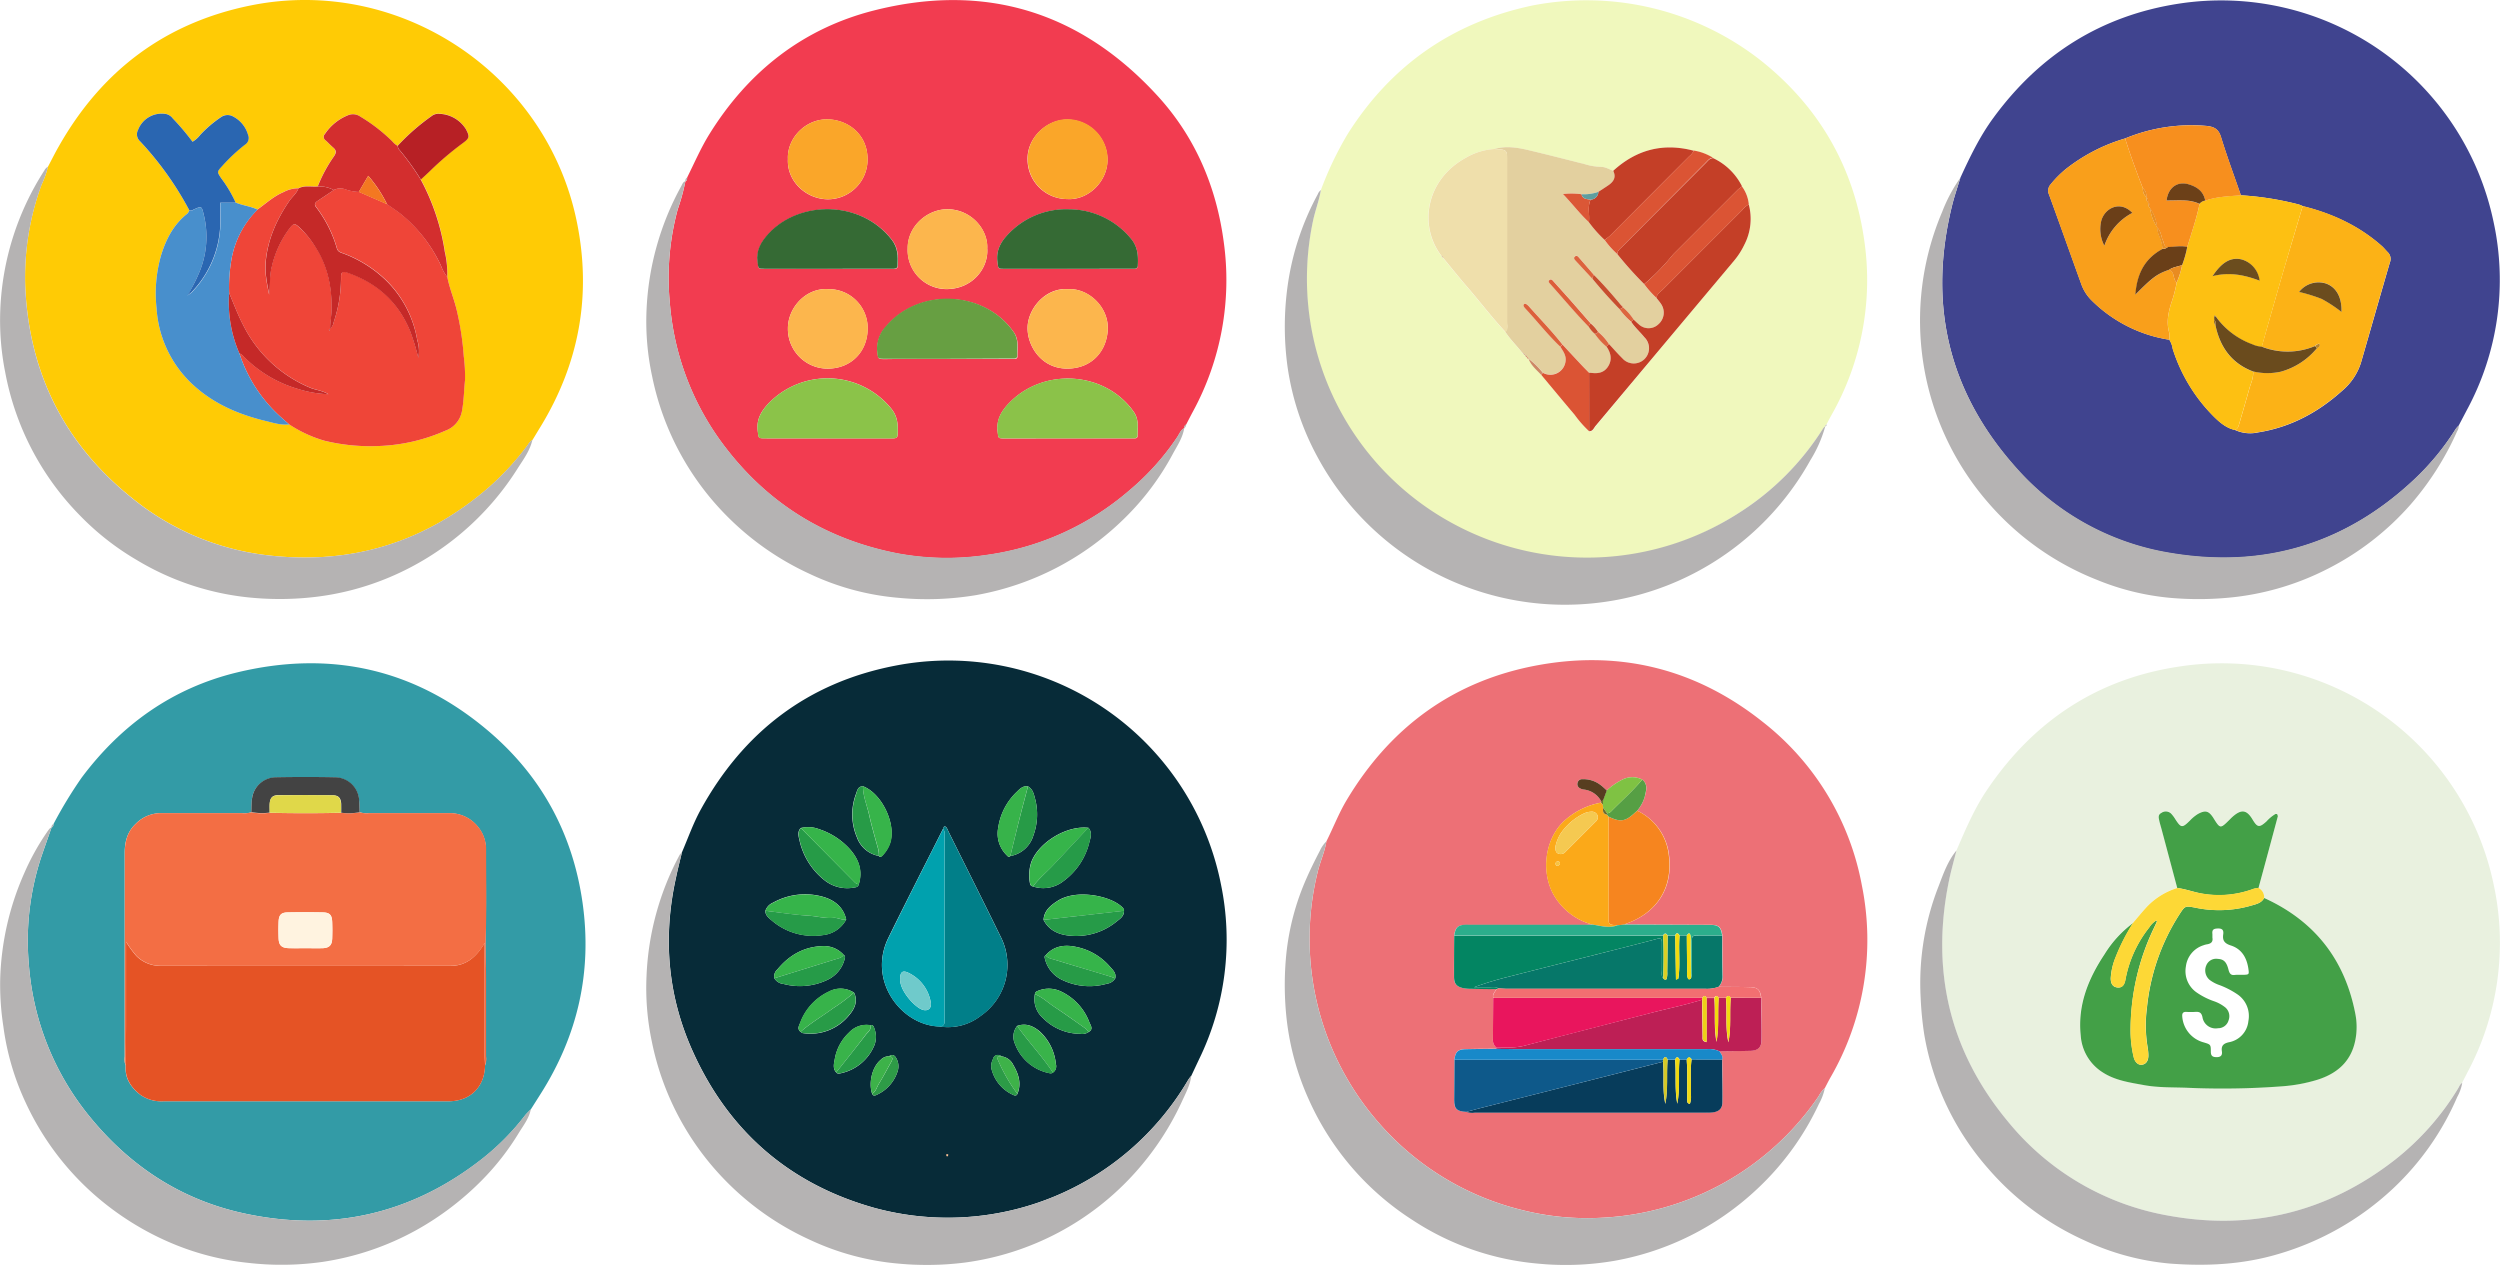 <svg xmlns="http://www.w3.org/2000/svg" viewBox="0 0 691.72 350"><defs><style>.cls-1{fill:#072b38;}.cls-2{fill:#e9f1df;}.cls-3{fill:#f0f8bd;}.cls-4{fill:#f23c50;}.cls-5{fill:#ed7076;}.cls-6{fill:#40448f;}.cls-7{fill:#ffcb05;}.cls-8{fill:#339ba6;}.cls-9{fill:#b5b3b3;}.cls-10{fill:#fcc194;}.cls-11{fill:#017f89;}.cls-12{fill:#00a1ae;}.cls-13{fill:#36b44a;}.cls-14{fill:#269b47;}.cls-15{fill:#269b48;}.cls-16{fill:#37b34a;}.cls-17{fill:#37b44a;}.cls-18{fill:#279b47;}.cls-19{fill:#289b47;}.cls-20{fill:#39b34a;}.cls-21{fill:#3eb249;}.cls-22{fill:#2e9b47;}.cls-23{fill:#3db249;}.cls-24{fill:#2c9b47;}.cls-25{fill:#43a047;}.cls-26{fill:#fdd836;}.cls-27{fill:#e3d09f;}.cls-28{fill:#efdfab;}.cls-29{fill:#c43f27;}.cls-30{fill:#db5434;}.cls-31{fill:#cd8865;}.cls-32{fill:#cda17f;}.cls-33{fill:#d68560;}.cls-34{fill:#c98565;}.cls-35{fill:#bd856a;}.cls-36{fill:#8bc249;}.cls-37{fill:#8bc349;}.cls-38{fill:#679f42;}.cls-39{fill:#356a34;}.cls-40{fill:#fcb64d;}.cls-41{fill:#faa629;}.cls-42{fill:#073c5b;}.cls-43{fill:#067769;}.cls-44{fill:#bd1f55;}.cls-45{fill:#038562;}.cls-46{fill:#e9155d;}.cls-47{fill:#0e598a;}.cls-48{fill:#f6851f;}.cls-49{fill:#fba919;}.cls-50{fill:#2cae8c;}.cls-51{fill:#1889c9;}.cls-52{fill:#f26f71;}.cls-53{fill:#569f44;}.cls-54{fill:#7fc243;}.cls-55{fill:#573e20;}.cls-56{fill:#716e2b;}.cls-57{fill:#fcb216;}.cls-58{fill:#fdc012;}.cls-59{fill:#f99f1b;}.cls-60{fill:#f78f1e;}.cls-61{fill:#ef4538;}.cls-62{fill:#488fcc;}.cls-63{fill:#d32e2e;}.cls-64{fill:#2a66b1;}.cls-65{fill:#c52928;}.cls-66{fill:#b72025;}.cls-67{fill:#f36e44;}.cls-68{fill:#e55325;}.cls-69{fill:#434343;}.cls-70{fill:#6fcacb;}.cls-71{fill:#db5736;}.cls-72{fill:#dc5e3a;}.cls-73{fill:#dc603b;}.cls-74{fill:#c74d2e;}.cls-75{fill:#dc633d;}.cls-76{fill:#5f9e9f;}.cls-77{fill:#db653f;}.cls-78{fill:#dc663f;}.cls-79{fill:#c94e2e;}.cls-80{fill:#d5c827;}.cls-81{fill:#efd914;}.cls-82{fill:#f0da0f;}.cls-83{fill:#f1db0f;}.cls-84{fill:#dad024;}.cls-85{fill:#f1db0e;}.cls-86{fill:#eed017;}.cls-87{fill:#f5c951;}.cls-88{fill:#f6c344;}.cls-89{fill:#6e6c2d;}.cls-90{fill:#6a4b1d;}.cls-91{fill:#6b4c1e;}.cls-92{fill:#ba8425;}.cls-93{fill:#6a3f18;}.cls-94{fill:#6b4d1e;}.cls-95{fill:#6c4018;}.cls-96{fill:#e98c21;}.cls-97{fill:#956d25;}.cls-98{fill:#6b3f18;}.cls-99{fill:#e88f23;}.cls-100{fill:#f37821;}.cls-101{fill:#fff3e0;}.cls-102{fill:#e0d849;}</style></defs><title>Asset 41</title><g id="Layer_2" data-name="Layer 2"><g id="Layer_1-2" data-name="Layer 1"><path class="cls-1" d="M188.69,235.81c1.72-4,3.14-8.08,5.24-11.88,11.81-21.39,29.52-35,53.54-39.7a76.87,76.87,0,0,1,90.35,60.44,75.51,75.51,0,0,1-6.11,48.54l-2.09,4.44a9.75,9.75,0,0,0-.87,1.16A77.11,77.11,0,0,1,242,334.22c-23.43-6.54-40.32-21.12-50.31-43.32-7-15.47-8.31-31.63-4.61-48.2C187.55,240.4,188.14,238.11,188.69,235.81Zm52.61,66.81c.35.82.94.46,1.42.23a10.63,10.63,0,0,0,5.72-6.7,4.45,4.45,0,0,0-.45-3.34c-.45-.89-1.09-1.16-2-.57a3.31,3.31,0,0,0-2.37,1.06C241.34,295.23,240.28,299.54,241.3,302.62Zm35.77-10.34a1.38,1.38,0,0,0-2.31.75,4.27,4.27,0,0,0-.45,2.6,10.63,10.63,0,0,0,6,7.3c.42.21.94.37,1.21-.29,1.2-2.92.27-5.55-1.19-8.05A4.19,4.19,0,0,0,277.07,292.28Zm-36.3-8.62a6.53,6.53,0,0,0-5.8,2,13.14,13.14,0,0,0-4,7.41c-.22,1.21-.62,2.57.42,3.69a.86.86,0,0,0,.88.28,13,13,0,0,0,9.67-7.84,6.42,6.42,0,0,0,0-4.57C241.78,284.06,241.56,283.46,240.77,283.66Zm40.67.2a4.76,4.76,0,0,0-.59,5,12.82,12.82,0,0,0,9.6,8.08,1,1,0,0,0,.9-.2,2.11,2.11,0,0,0,.8-2.36,14,14,0,0,0-4.47-9C285.9,283.88,283.86,283,281.44,283.86Zm-59.93,1.64c.21.13.4.33.62.36a13.75,13.75,0,0,0,13-5.18c1.37-1.63,2.29-3.74,1.2-6a6.79,6.79,0,0,0-6.95-.32,15.43,15.43,0,0,0-8,8.77C221,283.86,220.57,284.78,221.51,285.5Zm79.69.05c1.46-.78.5-1.93.21-2.71a15.39,15.39,0,0,0-7.94-8.55,7.79,7.79,0,0,0-6.41-.08,1,1,0,0,0-.72.87,7,7,0,0,0,2.23,6.61,14.64,14.64,0,0,0,10.31,4.36A3.19,3.19,0,0,0,301.2,285.55Zm-11.87-21.24c-.36.19-.34.51-.25.83a8.76,8.76,0,0,0,4.71,5.94,17.38,17.38,0,0,0,12.38,1.13,3.33,3.33,0,0,0,2.4-1.49c.37-1.49-.7-2.38-1.5-3.3a16.69,16.69,0,0,0-9.3-5.42C294.66,261.32,291.63,261.67,289.33,264.31Zm-50.56-46.76c-1.5,0-1.62,1.37-2,2.3a16.1,16.1,0,0,0,.33,11.86,7.92,7.92,0,0,0,6,5.11c.37.39.73.26,1-.06a9.37,9.37,0,0,0,2.09-3.28C248.16,228.24,244.06,219.55,238.77,217.55Zm-5.35,46.64a7.3,7.3,0,0,0-5.91-2.41c-5.17.19-9.2,2.57-12.42,6.46a2.55,2.55,0,0,0-.84,2.44,3.38,3.38,0,0,0,2.59,1.58A17.59,17.59,0,0,0,229.17,271a8.75,8.75,0,0,0,4.5-5.51C233.81,265,234,264.54,233.42,264.19Zm46.12-27.33a8.14,8.14,0,0,0,6.39-5.71,16.9,16.9,0,0,0,.42-10.31c-.32-1.23-.64-2.54-1.91-3.25-1.49-.26-2.37.81-3.25,1.65a17.13,17.13,0,0,0-5,9.8,8.36,8.36,0,0,0,2.37,7.6C278.79,236.89,279.09,237.31,279.54,236.86Zm-58-7.76c-1,1.06-.59,2.33-.33,3.46a19.38,19.38,0,0,0,7.05,11.1,10.07,10.07,0,0,0,8.07,1.91c.57-.08,1.15-.17,1.27-.9,1.13-3.63.08-6.75-2.3-9.54a19.77,19.77,0,0,0-8.71-5.72A8.31,8.31,0,0,0,221.59,229.1Zm79.53-.06c-5.91-.66-13.57,3.94-15.71,9.42a11.8,11.8,0,0,0-.38,6,.92.92,0,0,0,.8.8,9,9,0,0,0,8.53-1.52,18.71,18.71,0,0,0,7.12-10.82C301.78,231.69,302.25,230.24,301.12,229ZM311,252c0-.66-.49-1-.91-1.36-3.37-2.85-12.43-4.68-17.55-1.33-1.86,1.22-3.66,2.65-3.81,5.2,1.38,2.73,3.84,3.94,6.66,4.31a17.66,17.66,0,0,0,13.69-3.95C310,254.16,311.07,253.42,311,252Zm-99.25,0c0,1.31,1,2,1.84,2.72a17.53,17.53,0,0,0,14.12,4,8.25,8.25,0,0,0,6.42-4.32c-.8-3.49-3.3-5.38-6.48-6.29a18.22,18.22,0,0,0-13.76,1.64A3.71,3.71,0,0,0,211.78,252Zm49.14-22.63q-3,6-6.06,12c-3,6-6.1,12.08-9.06,18.16C240,271.4,249.4,283.7,259.86,284a14.76,14.76,0,0,0,11.48-2.93,17.16,17.16,0,0,0,5.49-22c-4.76-9.74-9.63-19.43-14.46-29.14a3.64,3.64,0,0,0-.57-1.07C261.15,228.31,261.06,229,260.92,229.4Z"/><path class="cls-2" d="M541.33,235.32c2.52-5.85,5-11.72,8.62-17,12.81-18.87,30.41-30.51,52.94-33.88A76.89,76.89,0,0,1,690,244.89a76.05,76.05,0,0,1-7.32,51.88c-.49,1-1,1.9-1.44,2.85-.62.34-.81,1-1.15,1.55a73.82,73.82,0,0,1-17.48,19.74c-18.51,14.49-39.52,19.62-62.54,15.46a73.6,73.6,0,0,1-44.59-26.13c-16.12-19.45-21.31-41.7-16.29-66.38C539.8,241,540.62,238.17,541.33,235.32Zm83.58,10.35q2.67-9.91,5.34-19.83c0-.19-.11-.44-.16-.65-.21,0-.4-.06-.52,0a10.75,10.75,0,0,0-2.42,2c-2,1.82-2.54,1.75-3.89-.5-1.61-2.68-3-2.9-5.45-.82-.31.27-.59.56-.88.85-2.6,2.54-2.6,2.54-4.49-.42a2.39,2.39,0,0,0-.13-.21c-1.23-1.81-2.15-2-4.13-.94a10.93,10.93,0,0,0-2.26,1.86c-2.13,2.09-2.44,2.05-4-.35a9.43,9.43,0,0,0-1.16-1.56,2.1,2.1,0,0,0-2.7-.24c-1,.51-.79,1.32-.61,2.12s.42,1.58.63,2.36l4.35,16.31a19.73,19.73,0,0,0-8.41,5.23c-1.33,1.44-2.56,3-3.84,4.44a30.92,30.92,0,0,0-7.9,8.62c-4.52,6.8-7.5,14.09-6.62,22.53a13.06,13.06,0,0,0,6,10.14c3.46,2.27,7.42,2.83,11.36,3.55,4.13.75,8.32.6,12.47.78a218.72,218.72,0,0,0,26-.43,43.89,43.89,0,0,0,9.61-1.79c5.59-1.74,9.43-5.12,10.56-11.07a18.79,18.79,0,0,0,0-7.09c-2.87-15-11.27-25.8-25.25-32.14A2.9,2.9,0,0,0,624.91,245.67Z"/><path class="cls-3" d="M365.47,52.59a94.21,94.21,0,0,1,7.39-15.47q18-28.54,51.05-35.58a78.22,78.22,0,0,1,63.31,15.21c16.14,12.84,25.79,29.54,28.63,50A75.59,75.59,0,0,1,506.66,115c-.44.79-.85,1.59-1.27,2.39a.53.53,0,0,0-.33.56h0a2.74,2.74,0,0,0-.53.48A74.87,74.87,0,0,1,481,142a77.2,77.2,0,0,1-117.77-80.7C363.84,58.38,365,55.57,365.47,52.59ZM422,98.3l0,0a.53.53,0,0,0,.51.53l0,0c0,.32.17.52.52.52l0,0c.68,1.84,2.17,3,3.45,4.4,3.09,3.7,6.16,7.42,9.28,11.09a30.59,30.59,0,0,0,4,4.55c1,0,1.29-.89,1.77-1.46Q460.62,95,479.73,72.2a20.79,20.79,0,0,0,2.92-4.52,15.52,15.52,0,0,0,1.22-11.15,10.07,10.07,0,0,0-1.92-5,17,17,0,0,0-8-7.81,14.26,14.26,0,0,0-5.33-2c-8.46-2.25-15.87-.32-22.3,5.56-1.13-.44-2.17-1.14-3.47-1.11a16,16,0,0,1-4.33-.72c-5.14-1.3-10.28-2.62-15.44-3.85-3.17-.76-6.38-1.31-9.63-.36a17.66,17.66,0,0,0-7.89,2.41c-11.18,6.14-13.07,18.89-6.8,27.1l.58.72c2.19,2.64,4.33,5.32,6.57,7.91,3.57,4.14,6.88,8.51,10.62,12.5,1.36,2.14,3.21,3.88,4.74,5.88Z"/><path class="cls-4" d="M190.12,49.12c2-4,3.78-8.16,6.16-12C207,19.84,222.1,7.9,241.8,2.9c30.67-7.79,57.12.28,78.5,23.64,10.36,11.32,16.21,25,18.27,40.24A76.18,76.18,0,0,1,330,114c-.62,1.15-1.21,2.32-1.81,3.48a1,1,0,0,0-.52,1l0,0c-1,.54-1.36,1.61-1.93,2.47a70,70,0,0,1-13.23,14.75,76.34,76.34,0,0,1-39.14,17.83,74.53,74.53,0,0,1-24.85-.35c-19.36-3.73-35.32-13.27-47.46-28.92a75.23,75.23,0,0,1-15.73-40.53,72.52,72.52,0,0,1,2.18-25.75,58.39,58.39,0,0,0,2.13-7.77l0,0C190.09,50,190.13,49.55,190.12,49.12ZM295.27,121.3h16.91c.57,0,1.14,0,1.72,0s.85-.19.85-.68c0-2.24.44-4.47-1-6.59-7.87-11.34-25.1-12.51-34.71-2.33-2.13,2.25-3.43,4.66-3,7.88.23,1.67.09,1.73,1.86,1.74C283.67,121.32,289.47,121.3,295.27,121.3Zm-66.19,0H247c.71,0,1.34-.1,1.38-1,.11-2.54.09-4.9-1.7-7.15a22.71,22.71,0,0,0-34-1.57c-2.15,2.25-3.49,4.63-3,7.87.25,1.78.09,1.83,2,1.84C217.47,121.31,223.28,121.3,229.08,121.3Zm32.95-22H279c.58,0,1.15,0,1.72,0s.83-.24.81-.72c-.07-2.23.49-4.47-1-6.61-8-11.55-26.13-12.43-35.25-1.71a8.92,8.92,0,0,0-2.51,7.11c.21,1.91.07,2,2.14,2C250.59,99.28,256.31,99.27,262,99.27Zm33.27-24.9h16.91c.58,0,1.15,0,1.72,0a.87.87,0,0,0,.89-.94c.14-2.72,0-5.22-2-7.52a22.25,22.25,0,0,0-16.94-8A22,22,0,0,0,278.78,65c-2,2.13-3.18,4.44-2.8,7.47.24,1.86.08,1.92,1.92,1.93C283.7,74.39,289.5,74.37,295.3,74.37Zm-66.29,0H245.7c.58,0,1.15,0,1.72,0s1-.25,1-.85c.11-2.54.14-4.9-1.62-7.17-8.53-11-25.52-10.95-34.06-1.72-2.1,2.27-3.51,4.61-3.09,7.86.24,1.83.08,1.89,2,1.9C217.39,74.39,223.2,74.37,229,74.37ZM295.52,80c-6.38-.45-11.23,5.56-11.21,10.81,0,5,3.89,11.32,11.21,11.18,6.73-.12,10.75-5,11-10.93C306.7,84.76,301,79.7,295.52,80ZM218,44c-.31,6.13,4.93,11,10.89,11.15a11,11,0,0,0,11.15-11.22c-.07-6.73-5.34-10.76-11-10.9C222.93,32.87,217.75,38.21,218,44Zm55.15,24.89c.34-5.19-4.26-10.94-11-11-5.43,0-11,4.53-11,10.81A10.8,10.8,0,0,0,261.94,80C269.2,79.93,273.48,74.12,273.17,68.87Zm22.28-13.79c5.82.25,11.07-5,11-11a11.2,11.2,0,0,0-11.13-11c-5.77,0-11.16,5.06-11,11.11A11,11,0,0,0,295.45,55.08ZM229.1,80C223,79.63,218,85.09,218,90.87A11,11,0,0,0,229.15,102c6.42-.09,10.91-4.76,10.92-11.17A10.78,10.78,0,0,0,229.1,80Z"/><path class="cls-5" d="M367,232.79c1.88-3.72,3.37-7.63,5.5-11.23,12.15-20.43,29.81-33.31,53.19-37.54,22.87-4.14,43.74,1.18,62,15.69a74.54,74.54,0,0,1,27.45,45.19,76,76,0,0,1-8.72,53.31c-.52.92-1,1.88-1.49,2.82a8.33,8.33,0,0,0-1.76,2.33,77.09,77.09,0,0,1-59.56,33.55,73.51,73.51,0,0,1-22.83-2.2,76.51,76.51,0,0,1-39.31-24.08,77.28,77.28,0,0,1-16.76-69.85C365.42,238.09,366.57,235.55,367,232.79Zm76-11.14c0,.14,0,.28,0,.43a20.65,20.65,0,0,0-10.5,5.35c-5.41,5.37-6.14,14.87-2.09,21a17.53,17.53,0,0,0,10.24,7.4c-.57,0-1.14.08-1.7.08H407.14c-.65,0-1.31,0-2,0-1.84.14-2.49.84-2.8,2.94,0,3.82-.09,7.64-.05,11.46,0,1.88.71,2.66,2.51,3.07a10.43,10.43,0,0,0,2.17.19c2.36.05,4.71.07,7.07.1-.39.77-1.19,1.39-.89,2.42,0,3.8-.05,7.61-.07,11.41a2.63,2.63,0,0,0,1,2.37.42.42,0,0,0,0,.31c-2.87,0-5.73,0-8.59.1-2.14.05-2.78.71-3.08,2.9,0,3.72-.1,7.43-.08,11.14,0,2.53.69,3.15,3.35,3.3a5.34,5.34,0,0,0,2.41.21h63.81a16,16,0,0,0,2-.06c1.81-.25,2.68-1.08,2.7-2.88,0-3.93,0-7.85-.08-11.77.26-.93-.36-1.56-.76-2.26,2.85,0,5.7-.06,8.55-.13,2.06-.05,3.08-1,3.09-2.94,0-3.91,0-7.82-.07-11.73-.28-2.16-1-2.87-3-2.92-2.93-.08-5.86-.07-8.8-.1a4.06,4.06,0,0,0,1.13-2.83c-.07-3.8-.07-7.59-.09-11.39-.32-2.18-.88-2.78-2.8-2.93-.64,0-1.3,0-1.95,0l-22.21-.09a2.14,2.14,0,0,1,.41-.25c8.45-3,12.9-9.87,11.81-18.77A15.53,15.53,0,0,0,453,224.31a10.67,10.67,0,0,0,2.06-3.76c.39-1.65,1.06-3.44-.66-4.84a6.09,6.09,0,0,0-5.5,0,19.59,19.59,0,0,0-4.33,3c-.6-.53-1.17-1.11-1.82-1.58a7.72,7.72,0,0,0-5-1.54,1.24,1.24,0,0,0-1.25.94,1.3,1.3,0,0,0,.72,1.61,2.55,2.55,0,0,0,.92.3A6.2,6.2,0,0,1,443,221.65Z"/><path class="cls-6" d="M542.41,49.18c2.63-5.73,5.36-11.41,9.1-16.52C564.34,15.11,581.37,4.3,602.93,1a77,77,0,0,1,87,60.36,75.62,75.62,0,0,1-7.4,52.13l-2.28,4.34a7.66,7.66,0,0,0-.8.91,70.89,70.89,0,0,1-11.52,14c-19,17.84-41.53,24.6-67.08,20.38a72.34,72.34,0,0,1-43.35-24C539,108.11,533.44,84,540.11,56.9,540.75,54.3,541.64,51.75,542.41,49.18ZM588,38.31a48.7,48.7,0,0,0-16.44,8.5A29.14,29.14,0,0,0,567.42,51a2.62,2.62,0,0,0-.43,2.91c3,8.21,5.93,16.45,8.89,24.68a11.88,11.88,0,0,0,2.69,4.35A39,39,0,0,0,600.25,94a6.25,6.25,0,0,1,.92,2.5,46.2,46.2,0,0,0,11.32,18.7c1.68,1.66,3.48,3.23,5.9,3.77a10,10,0,0,0,6.43.67c9-1.42,16.65-5.56,23.33-11.6a16.71,16.71,0,0,0,5.1-7.66c2.69-9.24,5.31-18.5,8-27.73a2.59,2.59,0,0,0-.61-2.87c-.52-.52-1-1.11-1.51-1.6-6.36-5.66-13.85-9.09-22-11.14a7.76,7.76,0,0,0-1.12-.46,84.41,84.41,0,0,0-16-2.54c-1.86-5.39-3.85-10.74-5.52-16.19-.66-2.14-1.9-2.76-3.85-3A47.86,47.86,0,0,0,588,38.31Z"/><path class="cls-7" d="M13.28,46.11c1-1.87,1.93-3.78,3-5.63,11.89-21,29.53-34.24,53.22-39,41.26-8.28,82.06,19.06,90.19,60.34,4,20.06.5,38.84-10.16,56.3-.73,1.18-1.44,2.37-2.16,3.56a4.62,4.62,0,0,0-1.31,1.44,75.92,75.92,0,0,1-10.6,11.56c-17.72,15.45-38.34,21.72-61.59,18.94a72.65,72.65,0,0,1-37.26-15.77C17.94,122.93,8.14,103.4,7,79.6a74.32,74.32,0,0,1,4.46-28.42A27.51,27.51,0,0,0,13.28,46.11ZM110,40.34a4.82,4.82,0,0,1-1.49-1.24,46.77,46.77,0,0,0-8.86-6.86,3.54,3.54,0,0,0-3.46-.34,13.94,13.94,0,0,0-6.33,5.17A1.11,1.11,0,0,0,90,38.76c.72.66,1.38,1.4,2.12,2s1,1.39.28,2.45a39.9,39.9,0,0,0-4.51,8.36c-1.78.16-3.63-.37-5.35.52a8.67,8.67,0,0,0-4.16,1.07c-2.7,1.15-4.84,3.14-7.19,4.82-1.91-.94-4.06-1.12-6-1.93a35.09,35.09,0,0,0-4-6.74c-1.19-1.79-1.21-1.78.3-3.43a47.54,47.54,0,0,1,6.26-5.86,2.17,2.17,0,0,0,.86-2.74,8.21,8.21,0,0,0-4-5,3.14,3.14,0,0,0-3.44.09,33.14,33.14,0,0,0-5.78,4.92,7.54,7.54,0,0,1-2.14,1.91,67.28,67.28,0,0,0-5.45-6.44,3.24,3.24,0,0,0-1.77-1.22A7,7,0,0,0,38.18,36a2.54,2.54,0,0,0,.54,3.07A89.43,89.43,0,0,1,52.37,58.16a2,2,0,0,1-.82,1.18C48,62.26,46,66.11,44.64,70.41a38,38,0,0,0-1.33,14.8,31.41,31.41,0,0,0,10.41,21.52c5.69,5.12,12.49,8,19.81,9.74,2.12.51,4.26,1.21,6.51.94a35.57,35.57,0,0,0,9.71,4.53,53.4,53.4,0,0,0,14.7,1.48,49.91,49.91,0,0,0,18.71-4.23,7.13,7.13,0,0,0,4.66-5.54c.51-2.82.55-5.66.83-8.49a44,44,0,0,0-.35-6.58,79.54,79.54,0,0,0-1.84-12.3c-.67-3.28-2.08-6.35-2.71-9.64a26.83,26.83,0,0,0-.64-7,61.38,61.38,0,0,0-6.66-20c.83-.78,1.68-1.54,2.49-2.34a86.1,86.1,0,0,1,9.1-7.74c1.91-1.37,2-1.76.87-3.84a9,9,0,0,0-8-4.27,3.14,3.14,0,0,0-1.54.66A59.6,59.6,0,0,0,110,40.34Z"/><path class="cls-8" d="M14.8,228a120.61,120.61,0,0,1,7.76-12.79c11-14.72,25.19-24.83,43-29.15,26.06-6.3,49.71-.94,70.13,16.68,14.36,12.4,22.83,28.24,25.5,47.06,2.7,19.09-1.32,36.73-11.69,53l-2.63,4.15c-.56.59-1.17,1.14-1.67,1.78a68,68,0,0,1-11.5,11.69C114.1,335.9,91.89,341,67.57,335.74c-17-3.67-31-12.64-42.17-26.08A75.32,75.32,0,0,1,8,267a74,74,0,0,1,3.53-30.22c.9-2.62,1.83-5.23,2.74-7.84l0,0C14.7,228.78,14.77,228.39,14.8,228Zm84.71-3.24c-.05-1.14,0-2.29-.17-3.42a6.72,6.72,0,0,0-6.74-6.21c-5.48-.11-11-.1-16.45,0a6.69,6.69,0,0,0-6.41,5.72c-.21,1.29-.17,2.61-.25,3.91a6.68,6.68,0,0,1-2.67.23q-11.16,0-22.32,0a9.82,9.82,0,0,0-7,3c-2.31,2.2-3,5-3,8,0,8.82,0,17.65,0,26.48q0,15,0,29.93a4.72,4.72,0,0,0,.25,2.41c-.24,3.53,1.45,6.1,4.13,8.14a10.18,10.18,0,0,0,6.49,1.75q38.85,0,77.69,0c.49,0,1,0,1.47,0,5.74-.19,9.52-4.05,9.66-9.86a5.44,5.44,0,0,0,.25-2.65q0-10.8,0-21.59c0-3.84-.21-7.69-.09-11.52.25-7.93.08-15.86.1-23.79a9.72,9.72,0,0,0-2.12-6.39,10,10,0,0,0-8.1-3.9H102.18A6.69,6.69,0,0,1,99.51,224.73Z"/><path class="cls-9" d="M367,232.79c-.45,2.76-1.6,5.3-2.3,8a77.28,77.28,0,0,0,16.76,69.85,76.51,76.51,0,0,0,39.31,24.08,73.51,73.51,0,0,0,22.83,2.2,77.09,77.09,0,0,0,59.56-33.55,8.33,8.33,0,0,1,1.76-2.33,15.17,15.17,0,0,1-1.61,4.33,76.4,76.4,0,0,1-17.55,24,77.34,77.34,0,0,1-38.94,19.46,79.51,79.51,0,0,1-21.27.8,74.75,74.75,0,0,1-34.63-12,76.77,76.77,0,0,1-28.76-33.33A74.2,74.2,0,0,1,356,282a86.58,86.58,0,0,1-.24-16.41,69.22,69.22,0,0,1,5.2-21.33c1.26-3,2.72-5.95,4.23-8.86A8.66,8.66,0,0,1,367,232.79Z"/><path class="cls-9" d="M188.69,235.81c-.55,2.3-1.14,4.59-1.65,6.89-3.7,16.57-2.35,32.73,4.61,48.2,10,22.2,26.88,36.78,50.31,43.32a77.11,77.11,0,0,0,86.79-35.41,9.75,9.75,0,0,1,.87-1.16c-.31,2.56-1.55,4.81-2.58,7.09a78.48,78.48,0,0,1-12.71,19.43,77,77,0,0,1-47.47,25.18,84.5,84.5,0,0,1-18.12.29A72.41,72.41,0,0,1,224,343a77.59,77.59,0,0,1-23-16.07,76.56,76.56,0,0,1-20.62-38.62A71.76,71.76,0,0,1,178.89,270a77.35,77.35,0,0,1,9.18-33.5A4.28,4.28,0,0,1,188.69,235.81Z"/><path class="cls-9" d="M14.27,228.94c-.91,2.61-1.84,5.22-2.74,7.84A74,74,0,0,0,8,267a75.32,75.32,0,0,0,17.4,42.66c11.12,13.44,25.19,22.41,42.17,26.08,24.32,5.27,46.53.16,66.14-15.4a68,68,0,0,0,11.5-11.69c.5-.64,1.11-1.19,1.67-1.78-.46,2.48-2,4.44-3.28,6.51a70.67,70.67,0,0,1-10.22,13.13,80.5,80.5,0,0,1-18.27,13.89,77.06,77.06,0,0,1-25.85,8.75,81,81,0,0,1-20.76.25,73.84,73.84,0,0,1-19.88-4.95,79,79,0,0,1-23-14.32A76.86,76.86,0,0,1,7,304.86,71.59,71.59,0,0,1,.93,284a75.76,75.76,0,0,1-.88-12.93,77.56,77.56,0,0,1,6.64-29.42,67.37,67.37,0,0,1,6.56-11.76C13.53,229.53,13.76,229.09,14.27,228.94Z"/><path class="cls-9" d="M365.47,52.59c-.49,3-1.63,5.79-2.22,8.75a77,77,0,0,0,39.38,83.85A77.64,77.64,0,0,0,481,142a74.87,74.87,0,0,0,23.51-23.58,2.74,2.74,0,0,1,.53-.48,36.13,36.13,0,0,1-4.13,9.39,77.72,77.72,0,0,1-39.84,34.75,77.76,77.76,0,0,1-96.54-35.65,74,74,0,0,1-8.29-25,82.1,82.1,0,0,1-.17-20.78,74.7,74.7,0,0,1,8.55-26.92A2.56,2.56,0,0,1,365.47,52.59Z"/><path class="cls-9" d="M541.33,235.32c-.71,2.85-1.53,5.67-2.11,8.54-5,24.68.17,46.93,16.29,66.38a73.6,73.6,0,0,0,44.59,26.13c23,4.16,44-1,62.54-15.46a73.82,73.82,0,0,0,17.48-19.74c.34-.55.53-1.21,1.15-1.55a12.22,12.22,0,0,1-1.38,3.89,75.87,75.87,0,0,1-17.75,25.33A78.57,78.57,0,0,1,630.29,347c-9.82,2.91-19.82,3.37-29.85,2.62a70.06,70.06,0,0,1-23.76-6.45,77.1,77.1,0,0,1-26.54-19.8,75.09,75.09,0,0,1-17.72-37.12,92.08,92.08,0,0,1-1-10.22,73.56,73.56,0,0,1,5-30.91C537.72,241.71,538.94,238.21,541.33,235.32Z"/><path class="cls-9" d="M13.28,46.11a27.51,27.51,0,0,1-1.79,5.07A74.32,74.32,0,0,0,7,79.6c1.11,23.8,10.91,43.33,29.56,58.25a72.65,72.65,0,0,0,37.26,15.77c23.25,2.78,43.87-3.49,61.59-18.94A75.92,75.92,0,0,0,146,123.12a4.62,4.62,0,0,1,1.31-1.44c-.65,2.94-2.42,5.35-4,7.8a77.45,77.45,0,0,1-35.48,30.22,75.69,75.69,0,0,1-20.76,5.48,84.07,84.07,0,0,1-16.4.29,74.82,74.82,0,0,1-33-10.62,73.65,73.65,0,0,1-15.57-12.24A76.44,76.44,0,0,1,1.44,103,73.38,73.38,0,0,1,.08,85.7a76.7,76.7,0,0,1,12.2-38.54A2.59,2.59,0,0,1,13.28,46.11Z"/><path class="cls-9" d="M189.64,50.13a58.39,58.39,0,0,1-2.13,7.77,72.52,72.52,0,0,0-2.18,25.75,75.23,75.23,0,0,0,15.73,40.53c12.14,15.65,28.1,25.19,47.46,28.92a74.53,74.53,0,0,0,24.85.35,76.34,76.34,0,0,0,39.14-17.83,70,70,0,0,0,13.23-14.75c.57-.86.92-1.93,1.93-2.47-.41,2.75-2,5-3.25,7.35a72.79,72.79,0,0,1-13.2,17.58,77.87,77.87,0,0,1-41.13,21.33,82.4,82.4,0,0,1-21.49.75,71.51,71.51,0,0,1-24.69-6.68,77.85,77.85,0,0,1-22.25-15.41,76.46,76.46,0,0,1-21.2-39.09A72.12,72.12,0,0,1,178.88,86a78,78,0,0,1,9.67-34.6C188.82,50.88,189,50.34,189.64,50.13Z"/><path class="cls-9" d="M542.41,49.18c-.77,2.57-1.66,5.12-2.3,7.72C533.44,84,539,108.11,557.54,129a72.34,72.34,0,0,0,43.35,24c25.55,4.22,48.09-2.54,67.08-20.38a70.89,70.89,0,0,0,11.52-14,7.66,7.66,0,0,1,.8-.91,2.63,2.63,0,0,1-.44,1.63A80.74,80.74,0,0,1,667,139.57a76.75,76.75,0,0,1-23.1,17.89,75.33,75.33,0,0,1-25.16,7.69,88.68,88.68,0,0,1-18.35.26,70.1,70.1,0,0,1-20.13-4.95,77.25,77.25,0,0,1-30.29-21.53,76.81,76.81,0,0,1-12.59-80.32A43.5,43.5,0,0,1,542.41,49.18Z"/><path class="cls-9" d="M14.8,228c0,.42-.1.81-.55,1A.93.93,0,0,1,14.8,228Z"/><path class="cls-9" d="M327.65,118.44a1,1,0,0,1,.52-1A1,1,0,0,1,327.65,118.44Z"/><path class="cls-9" d="M190.12,49.12c0,.43,0,.84-.5,1A1,1,0,0,1,190.12,49.12Z"/><path class="cls-10" d="M262.33,319.34c.07.24,0,.59-.16.6-.45.05-.34-.34-.32-.62A1.55,1.55,0,0,0,262.33,319.34Z"/><path class="cls-9" d="M505.06,118a.53.53,0,0,1,.33-.56A.51.51,0,0,1,505.06,118Z"/><path class="cls-11" d="M260.92,229.4c.14-.45.23-1.09.88-.48a3.64,3.64,0,0,1,.57,1.07c4.83,9.71,9.7,19.4,14.46,29.14a17.16,17.16,0,0,1-5.49,22A14.78,14.78,0,0,1,259.85,284c1.81,0,1.5-1.31,1.5-2.42q0-24.94,0-49.89C261.34,230.94,261.58,230.08,260.92,229.4Z"/><path class="cls-12" d="M260.92,229.4c.66.68.42,1.54.42,2.33q0,24.95,0,49.89c0,1.11.31,2.43-1.5,2.42C249.4,283.7,240,271.4,245.8,259.56c3-6.08,6-12.11,9.06-18.16Q257.88,235.39,260.92,229.4Zm-11.87,41.43c-.18,3.21,4,7.82,6.18,8.55,1.51.51,2.62-.4,2.3-2.05a11.07,11.07,0,0,0-6.07-8.11C249.77,268.37,249.08,268.89,249.05,270.83Z"/><path class="cls-13" d="M211.78,252a3.71,3.71,0,0,1,2.14-2.21,18.22,18.22,0,0,1,13.76-1.64c3.18.91,5.68,2.8,6.48,6.29-1.25.2-2.35-.59-3.6-.48-2.28.21-4.5-.45-6.76-.59C219.78,253.14,215.78,252.51,211.78,252Z"/><path class="cls-13" d="M288.76,254.52c.15-2.55,1.95-4,3.81-5.2,5.12-3.35,14.18-1.52,17.55,1.33.42.36.91.7.91,1.36Z"/><path class="cls-13" d="M285.83,245.27a.92.92,0,0,1-.8-.8,11.8,11.8,0,0,1,.38-6c2.14-5.48,9.8-10.08,15.71-9.42l-9.61,10.26C289.64,241.3,287.47,243,285.83,245.27Z"/><path class="cls-14" d="M237.65,244.67c-.12.73-.7.82-1.27.9a10.07,10.07,0,0,1-8.07-1.91,19.38,19.38,0,0,1-7.05-11.1c-.26-1.13-.63-2.4.33-3.46L236.38,244A1.93,1.93,0,0,0,237.65,244.67Z"/><path class="cls-15" d="M288.76,254.52,311,252c0,1.41-1,2.15-1.92,2.87a17.66,17.66,0,0,1-13.69,3.95C292.6,258.46,290.14,257.25,288.76,254.52Z"/><path class="cls-13" d="M237.65,244.67a1.93,1.93,0,0,1-1.27-.64L221.59,229.1a8.31,8.31,0,0,1,5,.31,19.77,19.77,0,0,1,8.71,5.72C237.73,237.92,238.78,241,237.65,244.67Z"/><path class="cls-15" d="M211.78,252c4,.48,8,1.11,12,1.37,2.26.14,4.48.8,6.76.59,1.25-.11,2.35.68,3.6.48a8.25,8.25,0,0,1-6.42,4.32,17.53,17.53,0,0,1-14.12-4C212.78,254.06,211.78,253.34,211.78,252Z"/><path class="cls-15" d="M285.83,245.27c1.64-2.24,3.81-4,5.68-6L301.12,229c1.13,1.2.66,2.65.36,3.89a18.71,18.71,0,0,1-7.12,10.82A9,9,0,0,1,285.83,245.27Z"/><path class="cls-16" d="M279.54,236.86c-.45.45-.75,0-1-.22a8.36,8.36,0,0,1-2.37-7.6,17.13,17.13,0,0,1,5-9.8c.88-.84,1.76-1.91,3.25-1.65-.74,2.81-1.51,5.62-2.22,8.45C281.3,229.64,280.43,233.25,279.54,236.86Z"/><path class="cls-17" d="M214.25,270.68a2.55,2.55,0,0,1,.84-2.44c3.22-3.89,7.25-6.27,12.42-6.46a7.3,7.3,0,0,1,5.91,2.41c-.52.85-1.43,1-2.28,1.24Z"/><path class="cls-17" d="M238.77,217.55c5.29,2,9.39,10.69,7.53,15.93a9.37,9.37,0,0,1-2.09,3.28c-.31.32-.67.45-1,.06a7.8,7.8,0,0,0-.21-1.92c-.88-3.18-1.81-6.36-2.53-9.58C239.85,222.74,238.78,220.25,238.77,217.55Z"/><path class="cls-13" d="M289.33,264.31c2.3-2.64,5.33-3,8.44-2.31a16.69,16.69,0,0,1,9.3,5.42c.8.92,1.87,1.81,1.5,3.3-.45-.17-.9-.38-1.36-.52-5-1.52-10.06-3-15.08-4.56C291.16,265.34,290,265.24,289.33,264.31Z"/><path class="cls-15" d="M214.25,270.68l16.89-5.25c.85-.26,1.76-.39,2.28-1.24.53.35.39.85.25,1.31a8.75,8.75,0,0,1-4.5,5.51,17.59,17.59,0,0,1-12.33,1.25A3.38,3.38,0,0,1,214.25,270.68Z"/><path class="cls-18" d="M289.33,264.31c.7.93,1.83,1,2.8,1.33,5,1.56,10.06,3,15.08,4.56.46.14.91.35,1.36.52a3.33,3.33,0,0,1-2.4,1.49,17.38,17.38,0,0,1-12.38-1.13,8.76,8.76,0,0,1-4.71-5.94C289,264.82,289,264.5,289.33,264.31Z"/><path class="cls-18" d="M238.77,217.55c0,2.7,1.08,5.19,1.66,7.77.72,3.22,1.65,6.4,2.53,9.58a7.8,7.8,0,0,1,.21,1.92,7.92,7.92,0,0,1-6-5.11,16.1,16.1,0,0,1-.33-11.86C237.15,218.92,237.27,217.58,238.77,217.55Z"/><path class="cls-18" d="M279.54,236.86c.89-3.61,1.76-7.22,2.68-10.82.71-2.83,1.48-5.64,2.22-8.45,1.27.71,1.59,2,1.91,3.25a16.9,16.9,0,0,1-.42,10.31A8.14,8.14,0,0,1,279.54,236.86Z"/><path class="cls-16" d="M286.34,275.08a1,1,0,0,1,.72-.87,7.79,7.79,0,0,1,6.41.08,15.39,15.39,0,0,1,7.94,8.55c.29.78,1.25,1.93-.21,2.71a5,5,0,0,0-.77-.92c-2.92-2.06-5.82-4.16-8.81-6.12C289.87,277.35,288.35,275.83,286.34,275.08Z"/><path class="cls-16" d="M221.51,285.5c-.94-.72-.48-1.64-.2-2.41a15.43,15.43,0,0,1,8-8.77,6.79,6.79,0,0,1,6.95.32,47,47,0,0,1-5.77,4.34C227.53,281.18,224.31,283,221.51,285.5Z"/><path class="cls-19" d="M221.51,285.5c2.8-2.46,6-4.32,9-6.52a47,47,0,0,0,5.77-4.34c1.09,2.3.17,4.41-1.2,6a13.75,13.75,0,0,1-13,5.18C221.91,285.83,221.72,285.63,221.51,285.5Z"/><path class="cls-18" d="M286.34,275.08c2,.75,3.53,2.27,5.28,3.43,3,2,5.89,4.06,8.81,6.12a5,5,0,0,1,.77.92,3.19,3.19,0,0,1-2.32.5,14.64,14.64,0,0,1-10.31-4.36A7,7,0,0,1,286.34,275.08Z"/><path class="cls-20" d="M281.44,283.86c2.42-.83,4.46,0,6.24,1.59a14,14,0,0,1,4.47,9,2.11,2.11,0,0,1-.8,2.36C288.36,292.23,284.57,288.3,281.44,283.86Z"/><path class="cls-20" d="M231.37,296.72c-1-1.12-.64-2.48-.42-3.69a13.14,13.14,0,0,1,4-7.41,6.53,6.53,0,0,1,5.8-2c.45,1.27-.63,1.89-1.21,2.65C236.87,289.81,234.11,293.26,231.37,296.72Z"/><path class="cls-19" d="M281.44,283.86c3.13,4.44,6.92,8.37,9.91,12.92a1,1,0,0,1-.9.2,12.82,12.82,0,0,1-9.6-8.08A4.76,4.76,0,0,1,281.44,283.86Z"/><path class="cls-19" d="M231.37,296.72c2.74-3.46,5.5-6.91,8.19-10.41.58-.76,1.66-1.38,1.21-2.65.79-.2,1,.4,1.18.93a6.42,6.42,0,0,1,0,4.57,13,13,0,0,1-9.67,7.84A.86.86,0,0,1,231.37,296.72Z"/><path class="cls-21" d="M277.07,292.28a4.19,4.19,0,0,1,3.23,2.31c1.46,2.5,2.39,5.13,1.19,8.05A46,46,0,0,1,276,293C275.57,292.06,276.64,292.45,277.07,292.28Z"/><path class="cls-22" d="M246,292.24c.89-.59,1.53-.32,2,.57a4.45,4.45,0,0,1,.45,3.34,10.63,10.63,0,0,1-5.72,6.7c-.48.23-1.07.59-1.42-.23,1.08-.61,1.29-1.83,1.88-2.77,1.24-2,2.3-4.05,3.44-6.09C247.05,293,247.12,292.38,246,292.24Z"/><path class="cls-23" d="M246,292.24c1.11.14,1,.75.61,1.52-1.14,2-2.2,4.12-3.44,6.09-.59.94-.8,2.16-1.88,2.77-1-3.08,0-7.39,2.34-9.32A3.31,3.31,0,0,1,246,292.24Z"/><path class="cls-24" d="M277.07,292.28c-.43.17-1.5-.22-1.06.74a46,46,0,0,0,5.48,9.62c-.27.66-.79.5-1.21.29a10.63,10.63,0,0,1-6-7.3,4.27,4.27,0,0,1,.45-2.6A1.38,1.38,0,0,1,277.07,292.28Z"/><path class="cls-25" d="M626.46,248.46c14,6.35,22.38,17.11,25.25,32.15a18.79,18.79,0,0,1,0,7.09c-1.13,5.95-5,9.33-10.56,11.07a43.89,43.89,0,0,1-9.61,1.79,218.72,218.72,0,0,1-26,.43c-4.15-.18-8.34,0-12.47-.78-3.94-.72-7.9-1.28-11.36-3.55a13.06,13.06,0,0,1-6-10.14c-.88-8.44,2.1-15.73,6.62-22.53a30.75,30.75,0,0,1,7.9-8.61,54.47,54.47,0,0,0-4.8,9.37A17.87,17.87,0,0,0,584,270.7c0,1.51.63,2.36,1.78,2.52s2-.45,2.3-2.2a32.74,32.74,0,0,1,6.55-14.37,6.23,6.23,0,0,1,2-2c.09.2.17.3.15.34-.26.6-.54,1.19-.82,1.78a65.13,65.13,0,0,0-6.44,28.94,31.73,31.73,0,0,0,.86,6.8c.33,1.41,1.28,2.23,2.27,2.09,1.19-.15,1.85-1.16,1.79-2.77a14.15,14.15,0,0,0-.19-1.95,37,37,0,0,1-.21-11,58.5,58.5,0,0,1,8.89-25.73c1.64-2.51,1.57-2.57,4.55-2a31.82,31.82,0,0,0,15.51-.62C624.31,250.15,625.73,249.86,626.46,248.46Zm-7.08,21.26c.49,0,1,0,1.47,0,1.43-.07,1.47-.12,1.26-1.61-.42-3.06-1.83-5.53-4.84-6.5-1.75-.56-2.39-1.37-2.13-3.09.15-1.07-.17-1.65-1.45-1.62s-1.68.37-1.54,1.56c0,.32,0,.66,0,1,.21,1.16-.41,1.63-1.43,1.81a4.62,4.62,0,0,0-1,.26,7,7,0,0,0-4.91,5.88,7.18,7.18,0,0,0,2.87,7.12A19.65,19.65,0,0,0,612.5,277a10.41,10.41,0,0,1,3.21,1.74,3.19,3.19,0,0,1,.91,3.57,3,3,0,0,1-2.92,2.19,3.7,3.7,0,0,1-4.31-3.08c-.29-1.32-.91-1.51-2-1.44a20,20,0,0,1-2.45,0c-1-.05-1.22.46-1.13,1.36a8,8,0,0,0,5.9,7.07c1.93.58,2,.58,2,2.53,0,1.17.42,1.55,1.58,1.56s1.65-.5,1.48-1.62c-.22-1.49.39-2.14,1.88-2.49a6.6,6.6,0,0,0,5.45-5.87,7.25,7.25,0,0,0-3.14-7.47,23.5,23.5,0,0,0-4.78-2.46,9.79,9.79,0,0,1-2.81-1.47,3.44,3.44,0,0,1-.92-4,2.93,2.93,0,0,1,3.15-1.81c1.64.08,2.45.79,3,3,.26,1,.63,1.62,1.78,1.44A8,8,0,0,1,619.38,269.72Z"/><path class="cls-25" d="M602.42,245.7l-4.35-16.31c-.21-.78-.46-1.56-.63-2.36s-.39-1.61.61-2.12a2.1,2.1,0,0,1,2.7.24,9.43,9.43,0,0,1,1.16,1.56c1.57,2.4,1.88,2.44,4,.35a10.93,10.93,0,0,1,2.26-1.86c2-1.07,2.9-.87,4.13.94a2.39,2.39,0,0,1,.13.21c1.89,3,1.89,3,4.49.42.29-.29.57-.58.88-.85,2.4-2.08,3.84-1.86,5.45.82,1.35,2.25,1.9,2.32,3.89.5a10.75,10.75,0,0,1,2.42-2c.12-.07.31,0,.52,0,0,.21.21.46.16.65q-2.65,9.91-5.35,19.83a5.63,5.63,0,0,0-1.89.42,27.24,27.24,0,0,1-13.47,1.17C607.12,246.91,604.84,246,602.42,245.7Z"/><path class="cls-26" d="M602.42,245.7c2.42.3,4.7,1.21,7.12,1.56A27.24,27.24,0,0,0,623,246.09a5.63,5.63,0,0,1,1.89-.42,2.89,2.89,0,0,1,1.56,2.8c-.73,1.39-2.15,1.68-3.47,2.07a31.82,31.82,0,0,1-15.51.62c-3-.59-2.91-.53-4.55,2A58.5,58.5,0,0,0,594,278.87a37,37,0,0,0,.21,11,14.15,14.15,0,0,1,.19,1.95c.06,1.61-.6,2.62-1.79,2.77-1,.14-1.94-.68-2.27-2.09a31.73,31.73,0,0,1-.86-6.8A65.13,65.13,0,0,1,596,256.77c.28-.59.56-1.18.82-1.78,0,0-.06-.14-.15-.34a6.23,6.23,0,0,0-2,2A32.74,32.74,0,0,0,588.12,271c-.29,1.75-1,2.38-2.3,2.2s-1.77-1-1.78-2.52a17.87,17.87,0,0,1,1.33-5.95,54.47,54.47,0,0,1,4.8-9.37c1.28-1.49,2.51-3,3.84-4.45A19.73,19.73,0,0,1,602.42,245.7Z"/><path class="cls-27" d="M413.49,41.23c3.25-.95,6.46-.4,9.63.36,5.16,1.23,10.3,2.55,15.44,3.85a16,16,0,0,0,4.33.72c1.3,0,2.34.67,3.47,1.11.87,1.72.16,2.95-1.26,3.94-.93.64-1.89,1.25-2.84,1.87a12,12,0,0,1-4.68.66,20.61,20.61,0,0,0-5.13-.05c2.69,2.8,4.7,5.51,7.19,7.8A34.56,34.56,0,0,0,444,66.4a23.52,23.52,0,0,0,3.48,3.91,101,101,0,0,0,7.44,8.3,27.3,27.3,0,0,0,3.42,3.87c.44.58.93,1.12,1.31,1.73a4.24,4.24,0,0,1-.78,5.5,3.93,3.93,0,0,1-5.48,0c-.5-.41-.95-.88-1.42-1.31a15.45,15.45,0,0,0-3-3.4h0a.65.65,0,0,0-.45-.55c-2.36-2.86-4.8-5.65-7.42-8.29-1.37-1.6-2.73-3.2-4.12-4.79-.3-.36-.68-.86-1.2-.46s-.12.87.21,1.23l4.63,5q3.56,4.31,7.43,8.32a19.23,19.23,0,0,0,3.27,3.59c1,1.58,2.47,2.82,3.65,4.28a4.22,4.22,0,1,1-6.12,5.8c-1.28-1.25-2.45-2.61-3.67-3.92a14.08,14.08,0,0,0-3-3.41,10.11,10.11,0,0,0-2.06-2.36c-1.88-2.14-3.74-4.29-5.62-6.43q-2.36-2.66-4.74-5.28c-.25-.28-.54-.67-1-.29s-.16.74.11,1c3.58,4,7,8.13,10.79,12a7.05,7.05,0,0,0,1.61,1.88,17.69,17.69,0,0,0,3.24,3.56c1.19,1.71,1.66,3.5.52,5.41s-2.89,2.15-4.85,1.86a3.88,3.88,0,0,0-.48,0c-.74-.75-1.49-1.5-2.21-2.27-1.73-1.84-3.45-3.7-5.17-5.55-2.91-3.72-6.21-7.1-9.33-10.64a3.71,3.71,0,0,0-.75-.61.55.55,0,0,0-.45,0,.46.46,0,0,0-.17.63,2,2,0,0,0,.41.6c3.27,3.51,6.22,7.31,9.72,10.62.76,1.24,1.66,2.44,1.42,4a4.23,4.23,0,0,1-6.26,3.19,22.43,22.43,0,0,0-4-3.89l0,0a.6.6,0,0,0-.52-.52l0,0a.59.59,0,0,0-.51-.53l0,0a.71.71,0,0,0-.67-.55c-1.53-2-3.38-3.74-4.74-5.88.87-.8.47-1.85.48-2.78q0-22,0-44.05C417.06,41.41,417.06,41.41,413.49,41.23Z"/><path class="cls-28" d="M413.49,41.23c3.57.18,3.57.18,3.57,3.81q0,22,0,44.05c0,.93.39,2-.48,2.78-3.74-4-7.05-8.36-10.62-12.5-2.24-2.59-4.38-5.27-6.57-7.92a.83.83,0,0,0-.58-.71c-6.27-8.21-4.38-21,6.8-27.1A17.66,17.66,0,0,1,413.49,41.23Z"/><path class="cls-29" d="M439.68,103.15a3.88,3.88,0,0,1,.48,0c2,.29,3.73,0,4.85-1.86s.67-3.7-.52-5.41l.7-.69c1.22,1.31,2.39,2.67,3.67,3.92a4.22,4.22,0,1,0,6.12-5.8c-1.18-1.46-2.61-2.7-3.65-4.28l.65-.64c.47.43.92.9,1.42,1.31a3.93,3.93,0,0,0,5.48,0,4.24,4.24,0,0,0,.78-5.5c-.38-.61-.87-1.15-1.31-1.73,0-1.13,1-1.65,1.67-2.32q11-11,22-22a6.56,6.56,0,0,1,1.84-1.6,15.52,15.52,0,0,1-1.22,11.15,20.79,20.79,0,0,1-2.92,4.52Q460.61,95,441.46,117.85c-.48.57-.75,1.5-1.77,1.46Q439.69,111.23,439.68,103.15Z"/><path class="cls-29" d="M454.93,78.61a101,101,0,0,1-7.44-8.3c0-.92.71-1.43,1.28-2L472,45.06c.57-.56,1.05-1.29,2-1.31a17,17,0,0,1,8,7.81c-.44.36-.91.69-1.31,1.09q-8.61,8.6-17.19,17.19a11.32,11.32,0,0,0-1,1.09A58.13,58.13,0,0,1,454.93,78.61Z"/><path class="cls-29" d="M444,66.4a34.56,34.56,0,0,1-4.37-4.91c.27-2.08-.47-4.23.47-6.26a2.22,2.22,0,0,0,2.15-2.15c.95-.62,1.91-1.23,2.84-1.87,1.42-1,2.13-2.22,1.26-3.94,6.43-5.88,13.84-7.81,22.3-5.56a4.27,4.27,0,0,1-1.22,1.51q-11,11-21.94,22C445.05,65.62,444.51,66,444,66.4Z"/><path class="cls-30" d="M454.93,78.61a58.13,58.13,0,0,0,7.53-7.68,11.32,11.32,0,0,1,1-1.09q8.6-8.6,17.19-17.19c.4-.4.87-.73,1.31-1.09a10.07,10.07,0,0,1,1.92,5,6.56,6.56,0,0,0-1.84,1.6q-11,11-22,22c-.67.67-1.62,1.19-1.67,2.32A27.3,27.3,0,0,1,454.93,78.61Z"/><path class="cls-30" d="M444,66.4c.5-.41,1-.78,1.49-1.23q11-11,21.94-22a4.27,4.27,0,0,0,1.22-1.51,14.26,14.26,0,0,1,5.33,2c-.94,0-1.42.75-2,1.31L448.77,68.31c-.57.57-1.25,1.08-1.28,2A23.52,23.52,0,0,1,444,66.4Z"/><path class="cls-30" d="M439.68,103.15q0,8.09,0,16.16a30.59,30.59,0,0,1-4-4.55c-3.12-3.67-6.19-7.39-9.28-11.09l.51-.51a4.23,4.23,0,0,0,6.26-3.19c.24-1.58-.66-2.78-1.42-4l.57-.62c1.72,1.85,3.44,3.71,5.17,5.55C438.19,101.65,438.94,102.4,439.68,103.15Z"/><path class="cls-31" d="M426.89,103.16l-.51.51c-1.28-1.36-2.77-2.56-3.45-4.4A22.43,22.43,0,0,1,426.89,103.16Z"/><path class="cls-32" d="M398.8,70.74a.83.83,0,0,1,.58.71Z"/><path class="cls-33" d="M422.44,98.77a.6.6,0,0,1,.52.52C422.61,99.29,422.46,99.09,422.44,98.77Z"/><path class="cls-34" d="M422,98.27a.59.59,0,0,1,.51.53A.53.53,0,0,1,422,98.27Z"/><path class="cls-35" d="M421.31,97.75a.71.71,0,0,1,.67.55Z"/><path class="cls-36" d="M295.27,121.3c-5.8,0-11.6,0-17.4,0-1.77,0-1.63-.07-1.86-1.74-.44-3.22.86-5.63,3-7.88,9.61-10.18,26.84-9,34.71,2.33,1.48,2.12,1,4.35,1,6.59,0,.49-.41.66-.85.68s-1.15,0-1.72,0Z"/><path class="cls-37" d="M229.08,121.3c-5.8,0-11.61,0-17.42,0-1.92,0-1.76-.06-2-1.84-.45-3.24.89-5.62,3-7.87a22.71,22.71,0,0,1,34,1.57c1.79,2.25,1.81,4.61,1.7,7.15,0,.89-.67,1-1.38,1H229.08Z"/><path class="cls-38" d="M262,99.27c-5.72,0-11.44,0-17.16,0-2.07,0-1.93,0-2.14-2a8.92,8.92,0,0,1,2.51-7.11c9.12-10.72,27.24-9.84,35.25,1.71,1.48,2.14.92,4.38,1,6.61,0,.48-.35.7-.81.72s-1.14,0-1.72,0Z"/><path class="cls-39" d="M295.3,74.37c-5.8,0-11.6,0-17.4,0-1.84,0-1.68-.07-1.92-1.93-.38-3,.79-5.34,2.8-7.47a22,22,0,0,1,17.1-7.07,22.25,22.25,0,0,1,16.94,8c2,2.3,2.14,4.8,2,7.52a.87.87,0,0,1-.89.94c-.57,0-1.14,0-1.72,0Z"/><path class="cls-39" d="M229,74.37c-5.81,0-11.62,0-17.43,0-1.87,0-1.71-.07-2-1.9-.42-3.25,1-5.59,3.09-7.86,8.54-9.23,25.53-9.3,34.06,1.72,1.76,2.27,1.73,4.63,1.62,7.17,0,.6-.42.84-1,.85s-1.14,0-1.72,0Z"/><path class="cls-40" d="M295.52,80c5.52-.34,11.18,4.72,11,11.06-.2,5.93-4.22,10.81-11,10.93-7.32.14-11.2-6.16-11.21-11.18C284.29,85.6,289.14,79.59,295.52,80Z"/><path class="cls-41" d="M218,44c-.27-5.77,4.91-11.11,11.06-11,5.64.14,10.91,4.17,11,10.9a11,11,0,0,1-11.15,11.22C223,55,217.71,50.11,218,44Z"/><path class="cls-40" d="M273.17,68.87c.31,5.25-4,11.06-11.23,11.09a10.8,10.8,0,0,1-10.83-11.25c0-6.28,5.61-10.83,11-10.81C268.91,57.93,273.51,63.68,273.17,68.87Z"/><path class="cls-41" d="M295.45,55.08a11,11,0,0,1-11.09-11c-.16-6,5.23-11.12,11-11.11a11.2,11.2,0,0,1,11.13,11C306.52,50.08,301.27,55.33,295.45,55.08Z"/><path class="cls-40" d="M229.1,80a10.78,10.78,0,0,1,11,10.82c0,6.41-4.5,11.08-10.92,11.17A11,11,0,0,1,218,90.87C218,85.09,223,79.63,229.1,80Z"/><path class="cls-42" d="M476.49,293.15c0,3.92.12,7.84.08,11.77,0,1.8-.89,2.63-2.7,2.88a16,16,0,0,1-2,.06H408.1a5.39,5.39,0,0,1-2.42-.21c1.34-.35,2.67-.73,4-1.07,6.94-1.76,13.9-3.5,20.84-5.27q14.81-3.75,29.6-7.53c.37,3.87-.22,7.8.65,11.66.8-4.05.3-8.14.63-12.19l2.06-.05c.36,4.05-.16,8.14.61,12.18.83-4.05.24-8.16.63-12.21l2,0c0,.89.12,1.77.12,2.66,0,2.76,0,5.52,0,8.28,0,.51-.16,1.19.75,1.31a5.68,5.68,0,0,0,.27-2.59c.12-3.23-.24-6.47.2-9.7Z"/><path class="cls-43" d="M476.5,258.85c0,3.8,0,7.59.09,11.39a4.06,4.06,0,0,1-1.13,2.83,9.31,9.31,0,0,1-3.6.52h-54.8c-.82,0-1.63-.06-2.44-.1-.82-.54-1.75-.29-2.63-.31-1.39,0-2.79,0-4.18,0a93,93,0,0,1,9.58-2.92c9.37-2.4,18.74-4.75,28.11-7.13,4.33-1.1,8.66-2.19,13-3.35,1-.28,1.33.06,1.32,1,0,2.53,0,5.06,0,7.59,0,.8-.23,1.65.39,2.35.3.35.78.55.95.07a6.12,6.12,0,0,0,.16-1.92q.06-5,.1-10h2.09c.07,4,.14,8,.21,12.16.4-.18.65-.22.66-.3.61-3.95,0-7.94.35-11.9h2c0,3.31.06,6.61.11,9.92a3.85,3.85,0,0,0,.17,1.91c.29.53.62.3.91-.06a6.77,6.77,0,0,0,.2-1.18c0-2.92,0-5.84,0-8.76,0-1.7.1-1.77,1.82-1.8C472.12,258.84,474.31,258.86,476.5,258.85Z"/><path class="cls-44" d="M487.3,276.09c0,3.91.11,7.82.07,11.73,0,2-1,2.89-3.09,2.94-2.85.07-5.7.09-8.55.13a6.84,6.84,0,0,0-3.57-.61q-26,0-52,0c-2,0-4.08,0-6.12-.08a.42.42,0,0,1,0-.31c2.6-.08,5.2.11,7.78-.57q17.59-4.6,35.21-9.12c4.64-1.19,9.34-2.17,13.92-3.59,0,3.41.07,6.81.12,10.21,0,.57-.21,1.33,1.12,1.53v-12.2l2.14,0c.31,4-.17,8.1.59,12.13.77-4,.29-8.12.61-12.16l2,0c.39,4.08-.22,8.22.69,12.29.84-4.07.28-8.21.66-12.29Z"/><path class="cls-45" d="M460.2,270.71c-.62-.7-.38-1.55-.39-2.35,0-2.53,0-5.06,0-7.59,0-.95-.27-1.29-1.32-1-4.32,1.16-8.65,2.25-13,3.35-9.37,2.38-18.74,4.73-28.11,7.13a93,93,0,0,0-9.58,2.92c1.39,0,2.79,0,4.18,0,.88,0,1.81-.23,2.63.31l-.54.21c-2.36,0-4.71-.05-7.07-.1a10.43,10.43,0,0,1-2.17-.19c-1.8-.41-2.49-1.19-2.51-3.07,0-3.82,0-7.64.05-11.46h57.78C460.38,262.82,460.29,266.76,460.2,270.71Z"/><path class="cls-46" d="M471,276.61c-4.58,1.42-9.28,2.4-13.92,3.59q-17.61,4.55-35.21,9.12c-2.58.68-5.18.49-7.78.57a2.63,2.63,0,0,1-1-2.37c0-3.8.05-7.61.07-11.41H471C471,276.27,471,276.44,471,276.61Z"/><path class="cls-47" d="M460.14,293.76q-14.79,3.78-29.6,7.54c-6.94,1.77-13.9,3.51-20.84,5.27-1.35.34-2.68.72-4,1.07-2.65-.15-3.33-.77-3.34-3.3,0-3.71.05-7.42.08-11.14h57.71C460.13,293.39,460.14,293.58,460.14,293.76Z"/><path class="cls-48" d="M453,224.31a15.53,15.53,0,0,1,8.75,12.49c1.09,8.9-3.36,15.79-11.81,18.77a2.14,2.14,0,0,0-.41.25l-2,.19c-2.45-.15-2.48-.15-2.48-2.41q0-13.83,0-27.66c3.33,1.61,4.63,1.41,7.4-1.15Z"/><path class="cls-49" d="M445.06,225.94q0,13.83,0,27.66c0,2.26,0,2.26,2.48,2.41-2.33.94-4.62.13-6.92-.18a17.53,17.53,0,0,1-10.24-7.4c-4.05-6.13-3.32-15.63,2.09-21a20.65,20.65,0,0,1,10.5-5.35c.17.2.35.39.53.59l.09.84c-.12.89-.1,1.7,1.05,1.89Zm-14.71,8.38c0,1,.13,1.59.83,1.87a1.75,1.75,0,0,0,2-.53l8.31-8.31a1.57,1.57,0,0,0,.52-1.76,1.71,1.71,0,0,0-1.81-1,5.2,5.2,0,0,0-2.1.56,16.5,16.5,0,0,0-6.22,5.37A11.2,11.2,0,0,0,430.35,234.32Zm1.27,4.62a.53.53,0,0,0-.6-.59.61.61,0,0,0-.62.61c0,.36.2.64.58.6A.81.81,0,0,0,431.62,238.94Z"/><path class="cls-50" d="M440.61,255.83c2.3.31,4.59,1.12,6.92.18l2-.19,22.21.09c.65,0,1.31,0,1.95,0,1.92.15,2.48.75,2.8,2.93-2.19,0-4.38,0-6.57,0-1.72,0-1.79.1-1.82,1.8,0,2.92,0,5.84,0,8.76a6.77,6.77,0,0,1-.2,1.18c0-3.41-.07-6.81-.11-10.22a5,5,0,0,0-.09-1.69c-.35-.86-.68-.16-1,.14h-2c-.43-.73-.84-.82-1.22,0h-2.09c-.41-.68-.82-.69-1.25,0H402.38c.31-2.1,1-2.8,2.8-2.94.65-.05,1.31,0,2,0h31.77C439.47,255.91,440,255.86,440.61,255.83Z"/><path class="cls-51" d="M460.13,293.21H402.42c.3-2.19.94-2.85,3.08-2.9,2.86-.08,5.72-.07,8.59-.1,2,0,4.08.08,6.12.08q26,0,52,0a6.84,6.84,0,0,1,3.57.61c.4.7,1,1.33.76,2.26l-8.44,0c-.48-.73-.93-.78-1.36,0l-2,0c-.43-.77-.85-.9-1.24,0l-2.06.05C461,292.22,460.58,292.26,460.13,293.21Z"/><path class="cls-52" d="M471,276.1H413.19c-.3-1,.5-1.65.89-2.42l.54-.21c.81,0,1.62.1,2.44.1h54.8a9.31,9.31,0,0,0,3.6-.52c2.94,0,5.87,0,8.8.1,2.08.05,2.76.76,3,2.92l-8.4,0q-.67-.93-1.35,0l-2,0c-.42-.6-.82-.67-1.2,0l-2.14,0C471.85,275.41,471.44,275.44,471,276.1Z"/><path class="cls-53" d="M445.06,225.94l-.43-.54a.93.93,0,0,1,0-.37,1.67,1.67,0,0,0,1.09-.47c2.9-2.95,6-5.7,8.67-8.85,1.72,1.4,1,3.19.66,4.84a10.67,10.67,0,0,1-2.06,3.76l-.55.48C449.69,227.35,448.39,227.55,445.06,225.94Z"/><path class="cls-54" d="M454.41,215.71c-2.68,3.15-5.77,5.9-8.67,8.85a1.61,1.61,0,0,1-1.09.46l-1.07-1.51-.09-.84c0-.37,0-.74,0-1.11l1.05-2.84a19.59,19.59,0,0,1,4.33-3A6.09,6.09,0,0,1,454.41,215.71Z"/><path class="cls-55" d="M444.58,218.72l-1.05,2.84-.53.09a6.2,6.2,0,0,0-4.85-3.2,2.55,2.55,0,0,1-.92-.3,1.3,1.3,0,0,1-.72-1.61,1.24,1.24,0,0,1,1.25-.94,7.72,7.72,0,0,1,5,1.54C443.41,217.61,444,218.19,444.58,218.72Z"/><path class="cls-56" d="M443,221.65l.53-.09c0,.37,0,.74,0,1.11-.18-.2-.36-.39-.53-.59C443,221.93,443,221.79,443,221.65Z"/><path class="cls-57" d="M637.13,57c8.19,2,15.68,5.48,22,11.14.54.49,1,1.08,1.51,1.6a2.59,2.59,0,0,1,.61,2.87c-2.73,9.23-5.35,18.49-8,27.73a16.71,16.71,0,0,1-5.1,7.66c-6.68,6-14.34,10.18-23.33,11.6a10,10,0,0,1-6.43-.67c.91-.33,1-1.17,1.27-1.94.92-3.18,1.86-6.35,2.74-9.54.43-1.55,1.21-3,1-4.71a17.25,17.25,0,0,0,7.7.1,19.81,19.81,0,0,0,10-6.53,2.84,2.84,0,0,0,.54-.41c.13-.17.29-.48.22-.6-.22-.37-.55-.09-.8,0a2.91,2.91,0,0,0-.51.43,19.56,19.56,0,0,1-14.75.17l1.53-5.41c1.64-5.71,3.26-11.42,4.93-17.13C633.87,67.94,635.51,62.49,637.13,57Zm-1,23.75a45.8,45.8,0,0,1,6.25,1.93,38.56,38.56,0,0,1,5.48,3.6c.14-4-1.45-6.87-4.3-7.86A6.81,6.81,0,0,0,636.13,80.78Z"/><path class="cls-58" d="M637.13,57c-1.62,5.46-3.26,10.91-4.86,16.38-1.67,5.71-3.29,11.42-4.93,17.13L625.81,96a7.23,7.23,0,0,1-2.58-.66A21.5,21.5,0,0,1,613.39,88a.4.4,0,0,0-.37-.44l0,0-.18-.35-.15.34v.93A1.58,1.58,0,0,0,613,90c1.23,6.06,4.42,10.54,10.36,12.79.23,1.68-.55,3.16-1,4.71-.88,3.19-1.82,6.36-2.74,9.54-.23.77-.36,1.61-1.27,1.94-2.42-.54-4.22-2.11-5.9-3.77a46.2,46.2,0,0,1-11.32-18.7,6.25,6.25,0,0,0-.92-2.5,7.27,7.27,0,0,0,0-1.93c-.82-2.77-.3-5.41.51-8.08a36.56,36.56,0,0,0,1.55-5.83,22.66,22.66,0,0,0,1.51-4.82,29.74,29.74,0,0,0,1.41-5c1.19-4,2.57-7.88,3.41-11.95a2.34,2.34,0,0,1,1.57-.89c3.2-1.13,6.56-1.24,9.9-1.48a84.41,84.41,0,0,1,16,2.54A7.76,7.76,0,0,1,637.13,57Zm-25,19.38c4.75-1.21,8.9-.31,13,1.25a6.91,6.91,0,0,0-4.91-5.86C617.39,71.07,614.82,72.43,612.18,76.41Z"/><path class="cls-59" d="M602.26,78.15A36.56,36.56,0,0,1,600.71,84c-.81,2.67-1.33,5.31-.51,8.08a7.27,7.27,0,0,1,0,1.93,39,39,0,0,1-21.68-11.07,11.88,11.88,0,0,1-2.69-4.35c-3-8.23-5.9-16.47-8.89-24.68a2.62,2.62,0,0,1,.43-2.91,29.14,29.14,0,0,1,4.14-4.17A48.7,48.7,0,0,1,588,38.31c1.47,4.66,3.14,9.24,4.92,13.79a2.87,2.87,0,0,0,1,2.46h0c0,.54-.08,1.12.5,1.48h0c0,.55-.08,1.13.5,1.48h0a11.77,11.77,0,0,0,2,5.4h0a6.46,6.46,0,0,0,.59,2.52,12.54,12.54,0,0,1,.9,3.41c-.54.34-1.11.66-1.63,1-3.93,2.76-5.5,6.68-5.89,11.67,4.75-4.82,6-5.74,9.37-6.91A2.14,2.14,0,0,1,601.33,76C601.57,76.76,601.6,77.6,602.26,78.15ZM590,58.9c-3.43-3.59-7.71-1.25-8.61,2.26a10,10,0,0,0,.87,6.85A16,16,0,0,1,590,58.9Z"/><path class="cls-60" d="M592.92,52.1c-1.78-4.55-3.45-9.13-4.92-13.79a47.86,47.86,0,0,1,22.69-3.44c1.95.21,3.19.83,3.85,3,1.67,5.45,3.66,10.8,5.52,16.19-3.34.24-6.7.35-9.9,1.48-.47-2.58-2.28-3.83-4.58-4.51-3.15-.94-5.7.9-6.11,4.46,3.07,0,6.21-.42,9.12.94-.84,4.07-2.22,8-3.41,11.95-1.78-.46-3.57,0-5.35,0-1.13,0-1-1.07-1.35-1.74-.55-1.22-.54-2.69-1.63-3.68h0a11.66,11.66,0,0,0-2-5.4h0c0-.54.09-1.12-.5-1.48h0c0-.54.08-1.13-.5-1.48h0A2.82,2.82,0,0,0,592.92,52.1Z"/><path class="cls-61" d="M71.22,58c2.35-1.68,4.49-3.67,7.19-4.82a8.67,8.67,0,0,1,4.16-1.07c-.51,1.44-1.75,2.34-2.57,3.56-3.38,5-5.83,10.27-6.48,16.42-.35,3.32.32,6.33.94,9.45.28-2.61.05-5.22.71-7.79a28,28,0,0,1,4.91-10.57c1.17-1.49,1.44-1.46,2.87-.13a26.25,26.25,0,0,1,4.49,5.47c3.36,5.29,4.47,11.16,4.33,17.29,0,1.68-.44,3.38-.38,5.1-.2.17-.63.27-.18.63l.16-.65a3.16,3.16,0,0,0,1-1.9,38,38,0,0,0,2-12.25c-.06-1.5.43-1.81,1.77-1.35,8.16,2.82,14,8.09,17.34,16.14A61.74,61.74,0,0,1,115.75,99a10.46,10.46,0,0,0-.31-5,30.17,30.17,0,0,0-8.39-16.27A34.19,34.19,0,0,0,95,70.09c-.74-.27-1.47-.43-1.77-1.44a34.31,34.31,0,0,0-5.7-11.32c-.63-.81-.37-1.28.38-1.77,1.51-1,3-2,4.48-3a3.77,3.77,0,0,1,3-.26,12.26,12.26,0,0,0,3.93.78l7.82,3.41c1.51,1.1,3.11,2.08,4.5,3.3A40.26,40.26,0,0,1,122,73.47a10.87,10.87,0,0,0,1.77,3.17c.63,3.29,2,6.36,2.71,9.64a79.54,79.54,0,0,1,1.84,12.3,44,44,0,0,1,.35,6.58c-.28,2.83-.32,5.67-.83,8.49a7.13,7.13,0,0,1-4.66,5.54,49.91,49.91,0,0,1-18.71,4.23,53.4,53.4,0,0,1-14.7-1.48A35.57,35.57,0,0,1,80,117.41c-.55-.47-1.11-.94-1.65-1.43A40.55,40.55,0,0,1,66.24,97.79a3.48,3.48,0,0,1,1.35,1,34.88,34.88,0,0,0,15,8.85,31.3,31.3,0,0,0,8.29,1.42c-1.86-1.08-3.53-1.16-5-1.78A36.23,36.23,0,0,1,67.31,90c-1.53-2.88-2.61-5.94-3.91-8.91a44.94,44.94,0,0,1,.67-9.48A25.62,25.62,0,0,1,71.22,58Z"/><path class="cls-62" d="M66.24,97.79A40.55,40.55,0,0,0,78.39,116c.54.49,1.1,1,1.65,1.43-2.25.27-4.39-.43-6.51-.94-7.32-1.76-14.12-4.62-19.81-9.74A31.41,31.41,0,0,1,43.31,85.21a38,38,0,0,1,1.33-14.8C46,66.11,48,62.26,51.55,59.34a1.92,1.92,0,0,0,.81-1.18c.53.31.94,0,1.37-.24,2-.88,2.07-.9,2.58,1.23a25.48,25.48,0,0,1-1.51,17C54,78,53,79.77,52.09,81.59a.85.85,0,0,0-.17.06s0,.08,0,.13l.19-.21a5.47,5.47,0,0,0,1-.73,28.24,28.24,0,0,0,7.88-18.47c.07-2.08,0-4.17,0-6.29h4.28c2,.81,4.1,1,6,1.93A25.62,25.62,0,0,0,64.07,71.6a44.94,44.94,0,0,0-.67,9.48A35.48,35.48,0,0,0,66.24,97.79Z"/><path class="cls-63" d="M123.75,76.64A10.87,10.87,0,0,1,122,73.47a40.26,40.26,0,0,0-10.4-13.65c-1.39-1.22-3-2.2-4.5-3.3a35.8,35.8,0,0,0-5.21-7.87l-2.61,4.46a12.26,12.26,0,0,1-3.93-.78,3.77,3.77,0,0,0-3,.26,8.14,8.14,0,0,0-4.43-1,39.9,39.9,0,0,1,4.51-8.36c.72-1.06.61-1.69-.28-2.45s-1.4-1.37-2.12-2a1.11,1.11,0,0,1-.13-1.69,13.94,13.94,0,0,1,6.33-5.17,3.54,3.54,0,0,1,3.46.34,46.77,46.77,0,0,1,8.86,6.86A4.82,4.82,0,0,0,110,40.34c.1.3.1.69.3.9a67.45,67.45,0,0,1,6.11,8.45,61.38,61.38,0,0,1,6.66,20A26.83,26.83,0,0,1,123.75,76.64Z"/><path class="cls-64" d="M65.21,56.08H60.93c0,2.12.06,4.21,0,6.29A28.24,28.24,0,0,1,53,80.84a5.47,5.47,0,0,1-1,.73l0,0C53,79.77,54,78,54.8,76.13a25.48,25.48,0,0,0,1.51-17c-.51-2.13-.6-2.11-2.58-1.23-.43.19-.84.55-1.37.24A89,89,0,0,0,38.72,39.05,2.54,2.54,0,0,1,38.18,36a7,7,0,0,1,7.87-4.43,3.24,3.24,0,0,1,1.77,1.22,67.28,67.28,0,0,1,5.45,6.44,7.54,7.54,0,0,0,2.14-1.91,33.14,33.14,0,0,1,5.78-4.92,3.14,3.14,0,0,1,3.44-.09,8.21,8.21,0,0,1,4,5,2.17,2.17,0,0,1-.86,2.74,47.54,47.54,0,0,0-6.26,5.86c-1.51,1.65-1.49,1.64-.3,3.43A35.09,35.09,0,0,1,65.21,56.08Z"/><path class="cls-65" d="M87.92,51.6a8.14,8.14,0,0,1,4.43,1c-1.49,1-3,2-4.48,3-.75.49-1,1-.38,1.77a34.31,34.31,0,0,1,5.7,11.32c.3,1,1,1.17,1.77,1.44a34.19,34.19,0,0,1,12.09,7.7,30.17,30.17,0,0,1,8.39,16.27,10.46,10.46,0,0,1,.31,5,61.74,61.74,0,0,0-2.29-7.48c-3.3-8.05-9.18-13.32-17.34-16.14-1.34-.46-1.83-.15-1.77,1.35a38,38,0,0,1-2,12.25,3.16,3.16,0,0,1-1,1.9l0,0c-.06-1.72.34-3.42.38-5.1.14-6.13-1-12-4.33-17.29A26.25,26.25,0,0,0,83,63.06c-1.43-1.33-1.7-1.36-2.87.13a28,28,0,0,0-4.91,10.57c-.66,2.57-.43,5.18-.71,7.79-.62-3.12-1.29-6.13-.94-9.45C74.17,66,76.62,60.68,80,55.68c.82-1.22,2.06-2.12,2.57-3.56C84.29,51.23,86.14,51.76,87.92,51.6Z"/><path class="cls-66" d="M116.45,49.69a67.45,67.45,0,0,0-6.11-8.45c-.2-.21-.2-.6-.3-.9a59.6,59.6,0,0,1,9.34-8.18,3.14,3.14,0,0,1,1.54-.66,9,9,0,0,1,8,4.27c1.09,2.08,1,2.47-.87,3.84a86.1,86.1,0,0,0-9.1,7.74C118.13,48.15,117.28,48.91,116.45,49.69Z"/><path class="cls-67" d="M34.78,294.8a4.72,4.72,0,0,1-.25-2.41q0-15,0-29.93c0-8.83,0-17.66,0-26.48,0-3,.67-5.83,3-8a9.82,9.82,0,0,1,7-3q11.16,0,22.32,0a6.68,6.68,0,0,0,2.67-.23,15.87,15.87,0,0,0,5.1.14q9.91.24,19.83,0a15.81,15.81,0,0,0,5.09-.14,6.69,6.69,0,0,0,2.67.23h22.08a10,10,0,0,1,8.1,3.9,9.72,9.72,0,0,1,2.12,6.39c0,7.93.15,15.86-.1,23.79-.12,3.83.08,7.68.09,11.52q0,10.79,0,21.59a5.44,5.44,0,0,1-.25,2.65c0-1-.1-2-.1-2.94q0-14.49,0-29v-2c-2.24,3.78-5.07,6.33-9.46,6.34q-40.15.06-80.32,0a9.34,9.34,0,0,1-6.61-2.75,28.82,28.82,0,0,1-2.84-3.89c0,8,0,15.7,0,23.39C34.87,287.6,34.82,291.2,34.78,294.8Zm49.67-32.45c1.63,0,3.27.06,4.9,0,1.78-.1,2.49-.84,2.57-2.6q.09-2.33,0-4.65c-.07-2-.69-2.62-2.71-2.66-3.19-.06-6.37-.07-9.56,0-1.86,0-2.49.71-2.57,2.54-.07,1.55-.06,3.1,0,4.65.07,1.89.79,2.63,2.71,2.71C81.34,262.41,82.9,262.35,84.45,262.35Z"/><path class="cls-68" d="M34.78,294.8c0-3.6.09-7.2.1-10.8,0-7.69,0-15.37,0-23.39a28.82,28.82,0,0,0,2.84,3.89,9.34,9.34,0,0,0,6.61,2.75q40.16,0,80.32,0c4.39,0,7.22-2.56,9.46-6.34v2q0,14.49,0,29c0,1,.07,2,.1,2.94-.14,5.81-3.92,9.67-9.66,9.86-.49,0-1,0-1.47,0q-38.84,0-77.69,0a10.18,10.18,0,0,1-6.49-1.75C36.23,300.9,34.54,298.33,34.78,294.8Z"/><path class="cls-69" d="M99.51,224.73a15.81,15.81,0,0,1-5.09.14c0-.82,0-1.63,0-2.44-.13-1.69-.73-2.37-2.44-2.39C87,220,82,220,77.08,220c-1.7,0-2.33.73-2.46,2.39-.06.81,0,1.62,0,2.44a15.87,15.87,0,0,1-5.1-.14c.08-1.3,0-2.62.25-3.91a6.69,6.69,0,0,1,6.41-5.72c5.48-.1,11-.11,16.45,0a6.72,6.72,0,0,1,6.74,6.21C99.48,222.44,99.46,223.59,99.51,224.73Z"/><path class="cls-70" d="M249.05,270.83c0-1.94.72-2.46,2.41-1.61a11.07,11.07,0,0,1,6.07,8.11c.32,1.65-.79,2.56-2.3,2.05C253.08,278.65,248.87,274,249.05,270.83Z"/><path class="cls-71" d="M440.11,55.23c-.94,2-.2,4.18-.47,6.26-2.49-2.29-4.5-5-7.19-7.8a20.61,20.61,0,0,1,5.13.05C437.9,55.14,439.07,55.07,440.11,55.23Z"/><path class="cls-72" d="M439.64,90.48c-3.77-3.85-7.21-8-10.79-12-.27-.3-.56-.66-.11-1s.75,0,1,.29q2.38,2.63,4.74,5.28c1.88,2.14,3.74,4.29,5.62,6.43A1.12,1.12,0,0,0,439.64,90.48Z"/><path class="cls-73" d="M432.3,95.33l-.57.62c-3.5-3.31-6.45-7.11-9.72-10.62a2,2,0,0,1-.41-.6.46.46,0,0,1,.17-.63.55.55,0,0,1,.45,0,3.71,3.71,0,0,1,.75.61C426.09,88.23,429.39,91.61,432.3,95.33Z"/><path class="cls-74" d="M448.06,85.48q-3.88-4-7.43-8.32a1,1,0,0,1,.48-1c2.62,2.64,5.06,5.43,7.42,8.29L449,85h0A.93.93,0,0,1,448.06,85.48Z"/><path class="cls-75" d="M441.11,76.19a1,1,0,0,0-.48,1l-4.63-5c-.33-.36-.74-.81-.21-1.23s.9.1,1.2.46C438.38,73,439.74,74.59,441.11,76.19Z"/><path class="cls-76" d="M440.11,55.23c-1-.16-2.21-.09-2.53-1.49a12,12,0,0,0,4.68-.66A2.22,2.22,0,0,1,440.11,55.23Z"/><path class="cls-77" d="M445.19,95.23l-.7.69a17.69,17.69,0,0,1-3.24-3.56,1,1,0,0,0,.91-.54A14.08,14.08,0,0,1,445.19,95.23Z"/><path class="cls-78" d="M448.06,85.48A.93.93,0,0,0,449,85a15.45,15.45,0,0,1,3,3.4l-.65.64A19.23,19.23,0,0,1,448.06,85.48Z"/><path class="cls-79" d="M442.16,91.82a1,1,0,0,1-.91.54,7.05,7.05,0,0,1-1.61-1.88,1.12,1.12,0,0,1,.46-1A10.11,10.11,0,0,1,442.16,91.82Z"/><path class="cls-78" d="M449,85l-.45-.55A.65.65,0,0,1,449,85Z"/><path class="cls-80" d="M460.13,293.21c.45-.95.88-1,1.29,0-.33,4.05.17,8.14-.63,12.19-.87-3.86-.28-7.79-.65-11.66C460.14,293.58,460.13,293.39,460.13,293.21Z"/><path class="cls-81" d="M466.69,293.14c.43-.82.88-.77,1.36,0-.44,3.23-.08,6.47-.2,9.7a5.68,5.68,0,0,1-.27,2.59c-.91-.12-.74-.8-.75-1.31,0-2.76,0-5.52,0-8.28C466.81,294.91,466.73,294,466.69,293.14Z"/><path class="cls-82" d="M463.48,293.19c.39-.93.81-.8,1.24,0-.39,4,.2,8.16-.63,12.21C463.32,301.33,463.84,297.24,463.48,293.19Z"/><path class="cls-83" d="M463.5,258.89c.38-.86.79-.77,1.22,0-.36,4,.26,7.95-.35,11.9,0,.08-.26.12-.66.3C463.64,266.93,463.57,262.91,463.5,258.89Z"/><path class="cls-83" d="M466.7,258.85c.31-.3.64-1,1-.14a5,5,0,0,1,.09,1.69c0,3.41.07,6.81.11,10.22-.29.36-.62.59-.91.06a3.85,3.85,0,0,1-.17-1.91C466.76,265.46,466.73,262.16,466.7,258.85Z"/><path class="cls-84" d="M460.16,258.88c.43-.67.84-.66,1.25,0q0,5-.1,10a6.12,6.12,0,0,1-.16,1.92c-.17.48-.65.28-.95-.07C460.29,266.76,460.38,262.82,460.16,258.88Z"/><path class="cls-85" d="M477.55,276.05q.68-.93,1.35,0c-.38,4.08.18,8.22-.66,12.29C477.33,284.27,477.94,280.13,477.55,276.05Z"/><path class="cls-86" d="M471,276.1c.44-.66.85-.69,1.23,0v12.2c-1.33-.2-1.11-1-1.12-1.53-.05-3.4-.08-6.8-.12-10.21C471,276.44,471,276.27,471,276.1Z"/><path class="cls-85" d="M474.37,276.11c.38-.7.78-.63,1.2,0-.32,4,.16,8.13-.61,12.16C474.2,284.21,474.68,280.14,474.37,276.11Z"/><path class="cls-87" d="M430.35,234.32a11.2,11.2,0,0,1,1.53-3.8,16.5,16.5,0,0,1,6.22-5.37,5.2,5.2,0,0,1,2.1-.56,1.71,1.71,0,0,1,1.81,1,1.57,1.57,0,0,1-.52,1.76l-8.31,8.31a1.75,1.75,0,0,1-2,.53C430.48,235.91,430.32,235.27,430.35,234.32Z"/><path class="cls-88" d="M431.62,238.94a.81.81,0,0,1-.64.62c-.38,0-.59-.24-.58-.6a.61.61,0,0,1,.62-.61A.53.53,0,0,1,431.62,238.94Z"/><path class="cls-89" d="M443.58,223.51l1.07,1.51a1,1,0,0,0,0,.38C443.48,225.21,443.46,224.4,443.58,223.51Z"/><path class="cls-90" d="M623.38,102.77C617.44,100.52,614.25,96,613,90a1.54,1.54,0,0,0-.36-1.54v-.93H613l0,0,.37.44a21.5,21.5,0,0,0,9.84,7.29,7.23,7.23,0,0,0,2.58.66,19.56,19.56,0,0,0,14.75-.17l.55.56a19.81,19.81,0,0,1-10,6.53A17.25,17.25,0,0,1,623.38,102.77Z"/><path class="cls-91" d="M636.13,80.78a6.81,6.81,0,0,1,7.43-2.33c2.85,1,4.44,3.83,4.3,7.86a38.56,38.56,0,0,0-5.48-3.6A45.8,45.8,0,0,0,636.13,80.78Z"/><path class="cls-92" d="M641.11,96.34l-.55-.56a2.91,2.91,0,0,1,.51-.43c.25-.11.58-.39.8,0,.07.12-.09.43-.22.6A2.84,2.84,0,0,1,641.11,96.34Z"/><path class="cls-93" d="M599.83,68.33c1.78,0,3.57-.44,5.35,0a29.74,29.74,0,0,1-1.41,5c-1.18.46-2.5.55-3.58,1.3-3.37,1.17-4.62,2.09-9.37,6.91.39-5,2-8.91,5.89-11.67.52-.37,1.09-.69,1.63-1A2.09,2.09,0,0,0,599.83,68.33Z"/><path class="cls-94" d="M612.18,76.41c2.64-4,5.21-5.34,8.12-4.61a6.91,6.91,0,0,1,4.91,5.86C621.08,76.1,616.93,75.2,612.18,76.41Z"/><path class="cls-95" d="M608.59,56.4c-2.91-1.36-6.05-.9-9.12-.94.41-3.56,3-5.4,6.11-4.46,2.3.68,4.11,1.93,4.58,4.51A2.34,2.34,0,0,0,608.59,56.4Z"/><path class="cls-96" d="M600.19,74.63c1.08-.75,2.4-.84,3.58-1.3a22.66,22.66,0,0,1-1.51,4.82c-.66-.55-.69-1.39-.93-2.11A2.14,2.14,0,0,0,600.19,74.63Z"/><path class="cls-97" d="M612.66,88.44A1.54,1.54,0,0,1,613,90,1.58,1.58,0,0,1,612.66,88.44Z"/><path class="cls-97" d="M613,87.52h-.33l.15-.34Z"/><path class="cls-97" d="M613.39,88l-.37-.44A.4.4,0,0,1,613.39,88Z"/><path class="cls-98" d="M590,58.9A16,16,0,0,0,582.25,68a10,10,0,0,1-.87-6.85C582.28,57.65,586.56,55.31,590,58.9Z"/><path class="cls-99" d="M599.83,68.33a2.09,2.09,0,0,1-1.49.51,12.54,12.54,0,0,0-.9-3.41,6.46,6.46,0,0,1-.59-2.52c1.09,1,1.08,2.46,1.63,3.68C598.79,67.26,598.7,68.28,599.83,68.33Z"/><path class="cls-99" d="M594.89,57.51a11.66,11.66,0,0,1,2,5.4A11.77,11.77,0,0,1,594.89,57.51Z"/><path class="cls-99" d="M592.92,52.1a2.82,2.82,0,0,1,1,2.46A2.87,2.87,0,0,1,592.92,52.1Z"/><path class="cls-99" d="M594.39,56c.59.36.48.94.5,1.48C594.31,57.16,594.41,56.58,594.39,56Z"/><path class="cls-99" d="M593.9,54.56c.58.35.48.94.5,1.48C593.82,55.68,593.92,55.1,593.9,54.56Z"/><path class="cls-65" d="M66.24,97.79A35.48,35.48,0,0,1,63.4,81.08c1.3,3,2.38,6,3.91,8.91A36.23,36.23,0,0,0,85.85,107.3c1.48.62,3.15.7,5,1.78a31.3,31.3,0,0,1-8.29-1.42,34.88,34.88,0,0,1-15-8.85A3.48,3.48,0,0,0,66.24,97.79Z"/><path class="cls-100" d="M99.26,53.11l2.61-4.46a35.8,35.8,0,0,1,5.21,7.87Z"/><path class="cls-65" d="M91.37,90.9l-.16.65c-.45-.36,0-.46.18-.63Z"/><path class="cls-64" d="M52.07,81.57l-.19.21s0-.11,0-.13a.85.85,0,0,1,.17-.06Z"/><path class="cls-101" d="M84.45,262.35c-1.55,0-3.11.06-4.66,0-1.92-.08-2.64-.82-2.71-2.71-.06-1.55-.07-3.1,0-4.65.08-1.83.71-2.5,2.57-2.54,3.19-.08,6.37-.07,9.56,0,2,0,2.64.69,2.71,2.66q.09,2.32,0,4.65c-.08,1.76-.79,2.5-2.57,2.6C87.72,262.41,86.08,262.35,84.45,262.35Z"/><path class="cls-102" d="M74.59,224.87c0-.82,0-1.63,0-2.44.13-1.66.76-2.37,2.46-2.39,5-.07,9.91-.06,14.86,0,1.71,0,2.31.7,2.44,2.39.06.81,0,1.62,0,2.44Q84.51,225.11,74.59,224.87Z"/></g></g></svg>